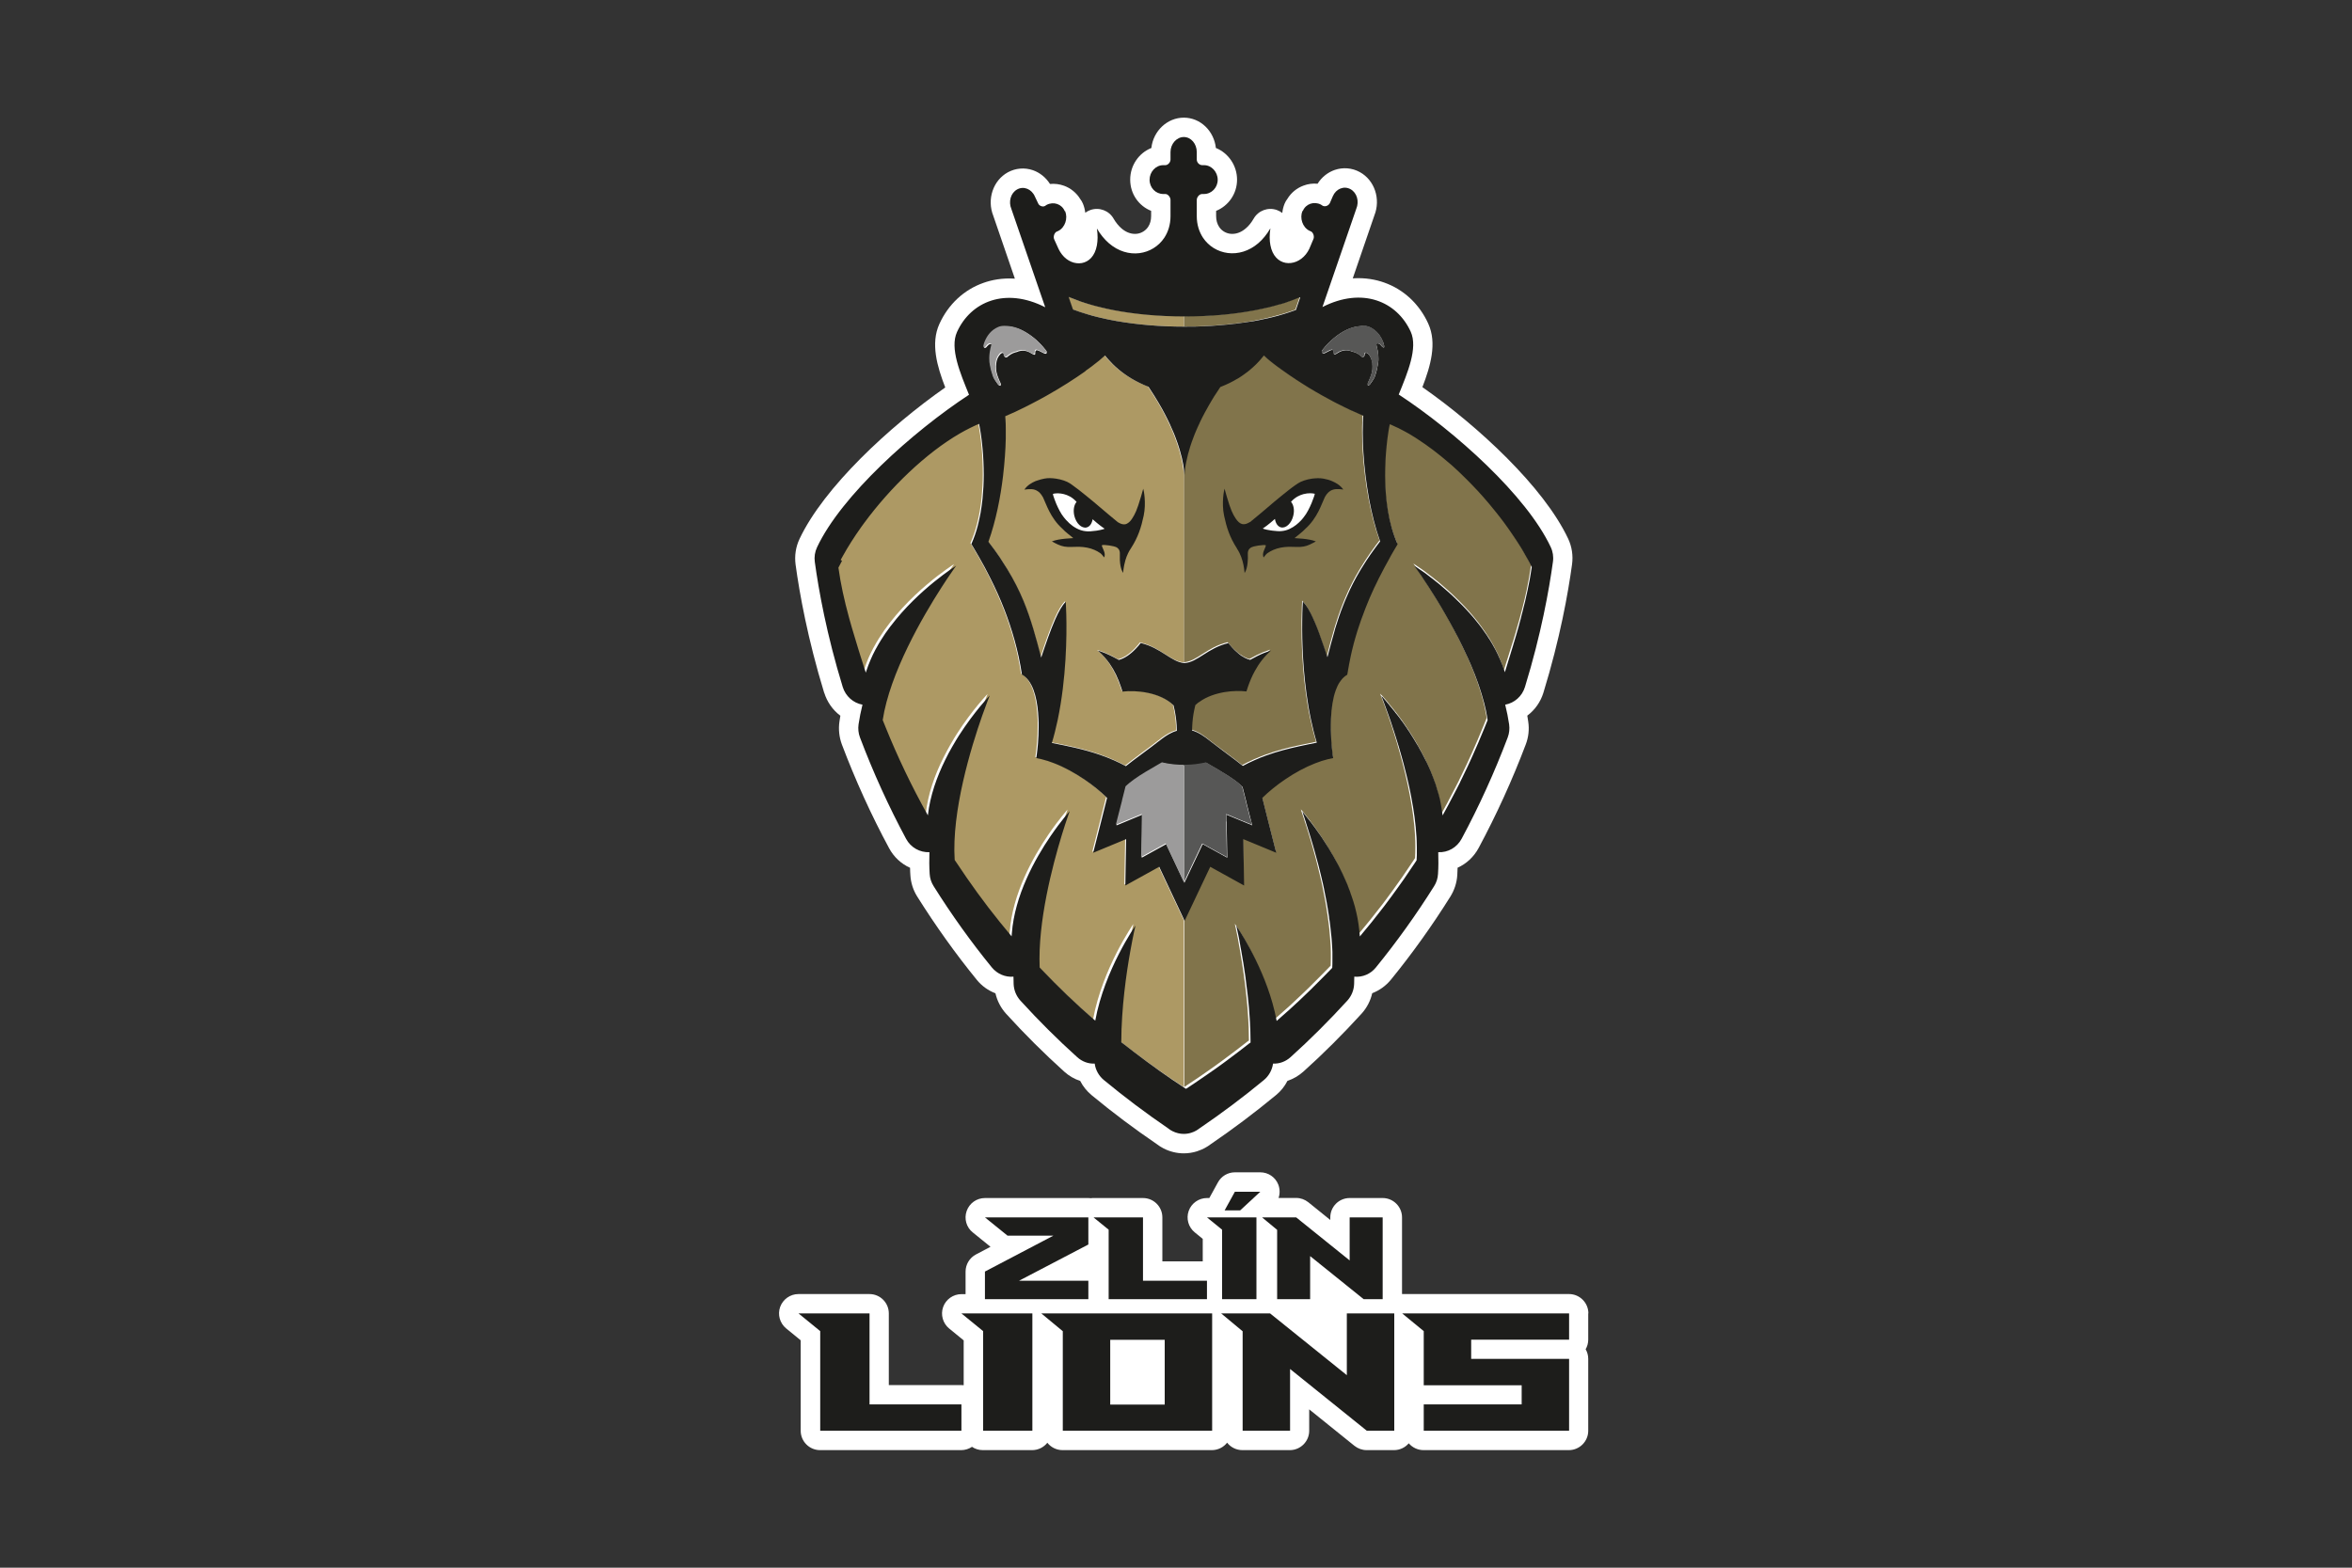 <?xml version="1.0" encoding="UTF-8"?>
<svg id="Vrstva_1" data-name="Vrstva 1" xmlns="http://www.w3.org/2000/svg" viewBox="0 0 300 200">
  <rect x="0" y="0" width="300" height="200" fill="#333333" stroke="none"/>
  <defs>
    <style>
      .cls-1 {
        fill: #9c9b9b;
      }

      .cls-1, .cls-2, .cls-3, .cls-4, .cls-5, .cls-6 {
        stroke-width: 0px;
      }

      .cls-2 {
        fill: #81744b;
      }

      .cls-3 {
        fill: #fff;
      }

      .cls-4 {
        fill: #1d1d1b;
      }

      .cls-5 {
        fill: #ad9964;
      }

      .cls-6 {
        fill: #575756;
      }
    </style>
  </defs>
  <path class="cls-3" d="m202.6,167.56c0-1.36-1.11-2.47-2.47-2.47h-21.28s-.01,0-.02,0v-9.78c0-1.36-1.11-2.47-2.47-2.47h-4.21c-1.36,0-2.47,1.1-2.47,2.47v.33l-2.8-2.26c-.44-.35-.98-.55-1.55-.55h-2.25c.19-.54.18-1.14-.03-1.7-.37-.95-1.28-1.57-2.3-1.57h-3.24c-.9,0-1.73.49-2.16,1.28l-1.1,2h-.3c-1.04,0-1.98.66-2.33,1.64-.35.98-.04,2.08.77,2.74l1.02.83v2.87h-5.15v-5.61c0-1.36-1.1-2.47-2.47-2.47h-6.31c-.11,0-.22,0-.33.02-.11-.01-.22-.02-.33-.02h-13.19c-1.05,0-1.98.66-2.33,1.65-.35.99-.04,2.09.78,2.74l2.26,1.83-1.86.98c-.81.43-1.32,1.27-1.32,2.19v2.87h-.53c-1.04,0-1.98.66-2.33,1.64-.35.98-.04,2.08.76,2.74l1.86,1.52v5.72c-.1-.01-.2-.02-.3-.02h-9.25v-9.14c0-1.36-1.1-2.47-2.47-2.47h-9.06c-1.04,0-1.97.66-2.33,1.64-.35.98-.04,2.08.76,2.74l1.86,1.52v11.54c0,1.36,1.11,2.47,2.47,2.47h18c.51,0,.99-.16,1.38-.42.39.27.87.42,1.38.42h6.29c.79,0,1.49-.37,1.94-.94.45.57,1.15.94,1.94.94h19.04c.79,0,1.5-.37,1.95-.95.45.58,1.16.95,1.95.95h6.05c1.36,0,2.47-1.11,2.47-2.47v-2.73l5.77,4.65c.44.35.99.55,1.55.55h3.5c.75,0,1.43-.34,1.88-.87.45.53,1.13.87,1.88.87h18.54c1.36,0,2.47-1.11,2.47-2.47v-9.17c0-.45-.12-.87-.33-1.23.21-.36.33-.78.33-1.23v-3.34Z"/>
  <path class="cls-3" d="m105.13,88.37c.37,1.2,1.1,2.22,2.06,2.94-.05.26-.09.51-.12.76-.14.97-.03,1.98.31,2.9,1.72,4.55,3.74,9,6.02,13.23.61,1.14,1.56,2.01,2.68,2.51,0,.32.02.64.04.95.06.97.36,1.91.88,2.73,2.35,3.74,4.9,7.31,7.59,10.61.64.79,1.46,1.37,2.38,1.72.22.97.69,1.87,1.36,2.61,2.37,2.61,4.87,5.09,7.42,7.39.6.54,1.29.94,2.03,1.18.35.69.85,1.31,1.45,1.81,2.68,2.22,5.47,4.31,8.29,6.23.28.22.59.41.91.58.79.4,1.68.62,2.56.62.58,0,1.15-.09,1.69-.26.4-.13.79-.3,1.15-.51.2-.11.39-.24.56-.37,2.85-1.94,5.67-4.06,8.38-6.3.61-.5,1.1-1.12,1.45-1.81.74-.24,1.42-.64,2.03-1.18,2.55-2.29,5.04-4.78,7.42-7.39.67-.74,1.14-1.64,1.36-2.61.91-.35,1.74-.94,2.38-1.72,2.69-3.3,5.25-6.87,7.59-10.61.51-.82.82-1.76.88-2.73.02-.31.03-.63.04-.95,1.12-.5,2.06-1.37,2.68-2.51,2.27-4.23,4.3-8.68,6.02-13.23.35-.92.46-1.92.31-2.9-.04-.25-.08-.5-.12-.76.96-.72,1.69-1.73,2.06-2.94,2.12-6.91,3.15-12.71,3.65-16.37.15-1.12-.02-2.25-.5-3.27h0c-3.11-6.6-11.48-14.36-18.59-19.33,1.05-2.72,1.88-5.62.75-8.1-1.14-2.51-3.15-4.38-5.64-5.25-1.02-.36-2.37-.64-3.99-.53,1.26-3.65,2.56-7.44,2.75-8.01.84-2.1.04-4.52-1.86-5.55-.98-.54-2.14-.63-3.19-.27-.9.31-1.67.93-2.19,1.76-.61-.06-1.22.02-1.8.24-.86.32-1.58.91-2.05,1.69-.14.18-.26.38-.35.6-.16.39-.26.79-.3,1.2-.21-.16-.44-.29-.7-.38-1.12-.39-2.36.07-2.95,1.1-.29.5-.62.92-1,1.24-.62.54-1.33.78-2.01.69-.58-.08-1.09-.4-1.4-.88-.25-.38-.38-.85-.38-1.38v-.66c1.56-.63,2.67-2.17,2.67-3.98s-1.12-3.41-2.7-4.04c-.24-2.18-1.98-3.87-4.09-3.87s-3.9,1.69-4.14,3.87c-1.58.63-2.7,2.2-2.7,4.04s1.11,3.36,2.67,3.98v.66c0,.54-.13,1-.38,1.38-.32.48-.83.8-1.4.88-.68.09-1.39-.15-2.01-.69-.37-.32-.71-.74-1-1.24-.59-1.03-1.83-1.49-2.95-1.1-.24.08-.46.2-.66.35-.05-.39-.14-.78-.3-1.16-.09-.22-.21-.42-.35-.6-.47-.77-1.2-1.37-2.05-1.68-.58-.21-1.19-.29-1.8-.23-.52-.82-1.29-1.45-2.19-1.76-1.05-.36-2.21-.26-3.18.27-1.9,1.04-2.7,3.46-1.86,5.56.19.56,1.5,4.36,2.75,8.01-1.62-.11-2.97.17-3.99.53-2.49.87-4.5,2.74-5.64,5.25-1.13,2.49-.3,5.39.75,8.1-7.1,4.97-15.48,12.73-18.59,19.33-.48,1.02-.65,2.15-.5,3.27.5,3.66,1.54,9.47,3.65,16.37"/>
  <polyline class="cls-2" points="151 138.71 151 138.71 151 138.71 151 138.71 151 138.71"/>
  <path class="cls-2" d="m180.78,95.03s.02.04.04.07c-.01-.02-.02-.04-.03-.06,0,0,0,0,0,0"/>
  <path class="cls-2" d="m159.1,132.88s-.04.03-.06.04c.02-.01.04-.03.06-.04.02-.02.04-.03.07-.05,0,0,0,0,.01,0,0,0,0,0-.01,0-.02.02-.04.03-.07.05"/>
  <path class="cls-2" d="m152.85,54.1c-.05.11-.1.22-.15.32-.07.16-.14.31-.2.46-.06.13-.1.25-.16.38-.03.08-.07.16-.1.23-.03.07-.06.14-.08.21-.18.46-.32.88-.45,1.28h0c-.09.31-.17.59-.24.85,0,.02-.01.04-.02.07-.09.35-.17.67-.23.96,0,.04-.02.08-.02.11-.01.07-.03.13-.04.2-.01.06-.02.12-.03.18,0,.05-.02.09-.02.13-.02.1-.03.2-.04.28-.05.4-.06.65-.07.74,0,0,0,0,0,.01,0,.01,0,.02,0,.03,0,0,0,0,0,0v23.94s.02,0,.03,0h0c1.62-.09,2.91-1.92,5.56-2.55.14.18.28.35.43.51.1.11.2.22.3.32.05.05.1.1.16.15.15.14.29.27.44.39,0,0,0,0,0,0h0s0,0,0,0c.11.09.23.17.34.25h.02c.12.09.24.16.36.23h0c.24.13.49.23.73.29.68-.38,1.19-.64,1.75-.87.28-.11.58-.22.92-.33,0,0,0,0,0,0,0,0,0,0,0,0-.87.78-1.54,1.64-2.08,2.64-.09.16-.17.32-.25.48-.31.64-.58,1.34-.81,2.11-.74-.09-1.74-.09-2.78.08-1.12.18-2.28.57-3.22,1.25,0,0-.02.01-.03.02,0,0,0,0-.01,0-.04.03-.09.06-.13.09-.01.01-.03.02-.04.03-.1.09-.21.17-.31.27-.05.19-.09.38-.13.57-.16.74-.24,1.46-.27,2.14,0,.18-.02.36-.02.53.83.23,1.54.73,2.23,1.28,0,0,0,0,.01.01.02.01.04.03.05.04.02.01.04.03.05.04.91.72,2.08,1.55,3.23,2.44.31.23.61.47.91.71.5-.27,1-.51,1.49-.73.48-.21.96-.4,1.43-.58,1.51-.55,2.97-.92,4.29-1.2.8-.17,1.55-.32,2.22-.46h0c-.29-.96-.53-1.94-.74-2.92-.05-.23-.09-.46-.14-.69-.07-.36-.14-.72-.2-1.08,0-.01,0-.02,0-.03-.7-4.17-.8-8.21-.78-10.72.02-1.57.08-2.54.08-2.57.03.03.06.07.09.1.01.01.02.03.03.04.04.05.09.1.14.16.02.03.04.05.06.08.05.06.09.12.14.19.02.03.04.06.06.09.05.07.09.14.14.22.02.03.04.07.06.1.04.08.09.16.13.24.02.04.04.08.07.12.04.08.09.17.13.25.02.05.05.1.07.15.04.08.08.17.12.25.03.06.06.12.08.18.04.08.07.16.11.25.03.07.06.15.1.22.03.07.06.15.09.22.04.09.08.19.12.29.02.06.05.11.07.17.05.12.09.24.14.36.01.04.03.07.04.11.06.15.11.3.17.46,0,0,0,0,0,.01.34.93.67,1.91.98,2.84h0c.31-1.19.61-2.32.93-3.42,0,0,0,0,0,0,0-.01,0-.02.01-.03,0-.01,0-.02.01-.04h0c.05-.18.11-.36.16-.53.02-.06.04-.12.06-.18.02-.05.03-.11.05-.16.07-.22.14-.43.21-.65.02-.07.05-.14.07-.21.04-.11.08-.22.12-.33.03-.1.07-.19.1-.29,0,0,0,0,0,0,.03-.08.06-.16.09-.23,0,0,0,0,0,0,0-.03.02-.05.03-.08.06-.17.13-.35.2-.52.03-.08.07-.16.1-.25.04-.11.08-.21.13-.32.04-.09.08-.19.12-.28.04-.08.07-.16.11-.25.09-.2.18-.4.27-.61.04-.08.08-.16.11-.24.1-.21.2-.42.31-.63.04-.07.08-.15.11-.22.11-.22.23-.44.35-.66.03-.06.07-.12.1-.18.13-.24.27-.47.41-.71.01-.02.03-.04.04-.06,0-.02.02-.03.03-.05.02-.04.05-.08.07-.12.02-.03.03-.05.05-.08.05-.09.11-.18.17-.27.08-.13.17-.27.25-.4.08-.12.15-.24.23-.36.09-.13.18-.27.27-.4.08-.12.16-.24.24-.36.1-.14.2-.28.3-.42.29-.41.59-.82.92-1.24,0,0,0,0,0,0-.62-1.74-1.07-3.58-1.41-5.39-.19-1.01-.34-2.01-.45-2.97-.26-2.12-.36-4.05-.36-5.53,0-.43,0-.82.02-1.17h0s0-.03,0-.04c0-.02,0-.04,0-.07,0-.15.01-.29.02-.42,0-.01,0-.02,0-.03.01-.14.02-.28.03-.39h0c-.1-.04-.21-.09-.31-.14-.08-.04-.17-.08-.25-.11-.3-.13-.59-.26-.89-.4,0,0-.01,0-.02,0-.02,0-.04-.02-.06-.03-.08-.04-.16-.07-.24-.11,0,0,0,0,0,0-.05-.03-.11-.05-.16-.08-.12-.06-.25-.12-.37-.18-.07-.04-.15-.07-.22-.11-.28-.14-.56-.28-.84-.43-.01,0-.02-.01-.03-.02-.18-.09-.36-.19-.54-.28-.09-.05-.17-.09-.25-.14-.38-.2-.76-.41-1.12-.62-.28-.16-.55-.32-.82-.48-.08-.05-.17-.1-.25-.15-.19-.11-.37-.22-.56-.33-.09-.06-.18-.11-.27-.17-.19-.12-.38-.23-.56-.35-.13-.08-.26-.17-.4-.25-.15-.1-.3-.19-.45-.29-.04-.03-.09-.06-.13-.09-.01,0-.02-.01-.03-.02-.06-.04-.12-.08-.18-.12-.2-.13-.39-.26-.57-.38-.04-.03-.08-.05-.11-.08-.29-.2-.58-.4-.84-.59-.99-.72-1.77-1.34-2.21-1.78-.02.02-.04.05-.06.07-.03.04-.07.08-.1.13-.02.02-.04.04-.06.07-.05.06-.1.12-.15.18-.01.01-.02.02-.03.03,0,0-.01.01-.02.02-.07.08-.15.17-.23.25-.01.02-.03.03-.05.05-.07.08-.15.16-.23.24-.04.04-.09.09-.13.13-.05.05-.11.11-.17.16-.05.05-.1.1-.15.14-.1.09-.2.18-.31.27-.01,0-.02.02-.03.03,0,0,0,0-.01.01-.24.2-.51.41-.81.62t0,0c-.07.05-.14.09-.2.14-.02.02-.04.03-.07.05,0,0,0,0,0,0-.07.04-.13.09-.2.13h0s-.03.02-.04.03c-.1.06-.19.12-.29.18-.63.38-1.36.75-2.2,1.07-.05.07-.09.14-.14.21-.06.09-.12.18-.17.26-.13.21-.27.41-.39.61-.02.02-.03.05-.05.07-.13.21-.25.41-.37.61-.11.18-.22.37-.32.55-.21.36-.4.71-.59,1.06,0,0,0,0,0,.01-.18.34-.35.68-.51,1,0,0,0,0,0,0,0,0,0,0,0,0-.05.1-.09.19-.13.29-.02.04-.04.09-.06.13"/>
  <path class="cls-2" d="m177.21,53.96s0,0,0,.01c-.01.03-.04.14-.08.33,0,0,0,.01,0,.02,0,.05-.02.09-.03.15,0,0,0,0,0,0-.01.06-.02.12-.03.18,0,0,0,0,0,0-.02.13-.05.28-.07.45-.08.52-.17,1.21-.24,2-.09.99-.15,2.16-.15,3.41.01,2.8.37,6.05,1.59,8.77-.08.13-.16.26-.24.4-.09.14-.17.29-.26.44-.1.16-.19.33-.29.5-.02.04-.04.07-.06.11-.04.06-.07.13-.11.2-.01.03-.03.05-.04.08-.45.79-.94,1.68-1.42,2.66-.02.05-.05.1-.07.15-.17.34-.34.69-.51,1.05-.08.17-.16.36-.24.53-.11.24-.22.49-.33.74-.1.22-.19.45-.28.68-.09.22-.18.44-.27.67-.1.25-.2.52-.29.78-.08.21-.16.42-.24.64-.1.28-.19.57-.29.85-.07.21-.14.42-.21.64-.09.3-.18.61-.27.91-.06.22-.12.43-.18.65-.08.32-.16.64-.24.96-.05.23-.1.45-.15.68-.07.33-.14.66-.2,1-.08.43-.16.86-.23,1.3,0,0,0,0,0,.02,0,0,0,0,0,0-.1.05-.19.12-.27.18,0,0,0,0-.01.01-.12.09-.23.2-.34.31-.02.02-.04.04-.05.06-.1.11-.19.24-.28.37,0,.01-.02.03-.02.04,0,.01-.01.02-.02.03-.09.14-.17.28-.24.43-.01.02-.02.05-.03.07-.07.15-.14.31-.2.48,0,.01,0,.02-.01.03-.19.52-.33,1.1-.42,1.7,0,.02,0,.03,0,.05-.04.29-.08.58-.11.88,0,.02,0,.04,0,.06-.03.31-.05.62-.06.93-.08,1.83.09,3.61.22,4.59.02.16.04.31.06.42-.22.04-.44.09-.66.14-.53.13-1.07.3-1.62.52-1.29.5-2.62,1.23-3.86,2.07-1.05.71-2.04,1.51-2.89,2.34l.08.33.6,2.39,1.09,4.29-4.2-1.74.1,5.92-4.32-2.39-3.25,6.86v21.38s0,0,0,0h0s0,0,0,0c0,0,0,0,0,0h0s0-.01,0-.01c.02-.01.03-.02.05-.03.63-.41,1.24-.82,1.85-1.24.02-.01.04-.03.06-.04.28-.19.55-.38.83-.58.3-.21.6-.42.9-.63.38-.27.76-.55,1.13-.82.17-.13.34-.25.51-.38.44-.33.89-.66,1.32-.99.46-.35.93-.71,1.38-1.07.02-.01.04-.03.06-.04.02-.02.04-.03.07-.05,0,0,0,0,.01,0,.02-.02.04-.03.06-.05,0-.54-.01-1.08-.03-1.62h0s0-.02,0-.03c0-.19-.02-.38-.03-.57,0-.16-.01-.32-.02-.47,0-.09-.01-.18-.02-.27,0-.01,0-.03,0-.04-.02-.28-.04-.56-.06-.84,0-.05,0-.1-.01-.16-.02-.2-.03-.4-.05-.61-.01-.14-.02-.28-.04-.42,0-.06-.01-.12-.02-.19-.03-.29-.06-.58-.09-.87,0-.06-.01-.11-.02-.17-.07-.66-.15-1.3-.24-1.92,0-.01,0-.03,0-.04,0-.05-.01-.1-.02-.14-.09-.63-.18-1.23-.27-1.8,0-.03-.01-.06-.02-.1-.04-.24-.08-.47-.12-.7,0-.02,0-.04,0-.06-.04-.25-.08-.49-.12-.71-.04-.2-.07-.39-.11-.58,0,0,0,0,0,0,0,0,0-.02,0-.03-.03-.17-.06-.33-.09-.49,0-.02,0-.03,0-.05,0,0,0,0,0,0-.03-.16-.06-.31-.09-.45,0-.02,0-.04-.01-.06,0-.05-.02-.09-.03-.14,0-.05-.02-.1-.03-.15-.03-.15-.06-.29-.09-.42,0-.02,0-.04-.01-.06-.02-.08-.03-.16-.05-.23,0,0,0,0,0,0-.05-.25-.09-.41-.1-.47,0-.02,0-.03,0-.03h0s0,0,0,0h0s0,0,0,0h0s3.05,4.38,4.6,9.85c.21.74.39,1.5.53,2.27l.03-.03c.5-.43.98-.87,1.47-1.3.13-.12.26-.24.39-.35.25-.23.49-.45.73-.68.02-.02.04-.04.06-.06.29-.27.58-.54.86-.81.27-.25.53-.51.79-.76.57-.56,1.13-1.12,1.68-1.68.3-.31.6-.61.9-.92.02-.02.04-.04.06-.06.04-.04.08-.09.12-.13.01-.3.01-.62.02-.93,0-.09,0-.18,0-.27,0-.13,0-.25,0-.38,0-.18,0-.35-.01-.53,0-.11,0-.22-.01-.32,0-.15-.02-.3-.03-.45-.02-.27-.03-.54-.06-.82-.01-.15-.03-.3-.04-.45-.01-.13-.02-.25-.03-.38-.02-.16-.04-.31-.05-.47-.02-.13-.03-.27-.05-.4-.04-.32-.08-.65-.13-.97-.01-.09-.02-.18-.04-.27-.04-.24-.07-.47-.11-.71l-.04-.25c-.04-.24-.08-.47-.12-.7,0-.05-.02-.1-.03-.16-.09-.51-.19-1.02-.3-1.52,0,0,0-.01,0-.02-.05-.23-.1-.47-.15-.7l-.05-.21c-.05-.23-.1-.46-.16-.68,0,0,0,0,0,0-.12-.52-.25-1.03-.37-1.52,0-.01,0-.03-.01-.04-.06-.23-.12-.46-.18-.69-.02-.07-.04-.15-.06-.22-.05-.2-.11-.39-.16-.58-.03-.1-.06-.2-.08-.3-.05-.16-.09-.32-.14-.48-.04-.13-.07-.26-.11-.39-.04-.12-.07-.25-.11-.37-.07-.24-.14-.48-.21-.7,0-.02-.01-.05-.02-.07-.04-.12-.07-.23-.11-.35-.01-.04-.02-.08-.04-.12-.03-.11-.07-.21-.1-.32,0-.02-.01-.04-.02-.07-.08-.26-.16-.51-.24-.72,0,0,0-.02,0-.03-.15-.45-.27-.8-.35-1.04-.02-.06-.04-.1-.05-.15,0,0,0,0,0-.02-.01-.03-.02-.06-.03-.08,0-.01-.01-.03-.01-.04,0,0,0-.01,0-.01-.01-.03-.02-.05-.02-.05h0s0,0,0,0c0,0,.02.02.04.05.02.02.05.05.08.09,0,0,0,0,0,0,0,0,.01.01.02.02.01.01.02.03.04.05.02.03.05.05.07.08,0,0,0,0,.01.01,0,0,0,.01.01.02.02.03.05.06.07.09.02.02.04.04.06.07.06.07.12.14.18.23,0,0,0,0,0,0,.12.15.25.31.4.5.01.01.02.03.04.05.06.08.12.16.19.24,0,0,0,0,0,.01.14.18.29.38.44.59.01.02.03.04.04.06.2.28.42.58.64.91.02.03.04.06.06.09,0,0,.01.02.02.03.04.05.07.1.11.16.05.07.1.15.14.22.1.15.19.3.29.45.03.05.06.09.09.14,0,0,.01.02.02.03.09.14.17.27.26.42,0,.01.02.03.03.04.02.03.04.07.06.11.14.23.28.46.42.71,0,.02.02.03.03.04,0,0,0,.01.01.02.17.3.35.61.52.93.08.15.16.29.24.44.01.02.02.04.03.06,0,.01.01.03.02.04.16.31.31.62.46.94.01.03.03.06.04.09.13.28.26.56.38.85.02.04.04.08.05.12.03.06.05.12.08.18.04.09.07.18.11.27,0,.02.02.04.02.06,0,.02.02.04.02.06.03.09.07.17.1.26.05.12.09.24.14.36.01.04.03.08.04.12,0,0,0,0,0,.01.02.06.04.12.06.18.04.11.08.23.12.34.04.12.08.24.12.36.03.1.07.2.1.3.07.22.13.43.19.65.02.07.04.14.05.21.04.16.08.32.12.48.02.09.04.18.06.27.03.14.06.29.09.43.02.09.04.19.05.28.03.14.05.29.07.43.01.09.03.19.04.28.02.16.04.31.06.47,0,.08.02.16.03.25.01.11.02.23.03.34h0c0,.13.02.25.03.37,0,0,0,0,0-.01.5-.59.99-1.18,1.47-1.78,0,0,0,0,0,0,.52-.65,1.03-1.3,1.53-1.95.01-.02.03-.03.04-.05.32-.41.62-.83.92-1.24.15-.2.3-.41.45-.61.16-.22.31-.44.47-.66.24-.34.48-.67.72-1.01.47-.68.93-1.36,1.38-2.04.03-.04.05-.08.08-.12.06-.09.12-.17.17-.26.01-.22.02-.44.03-.66v-.02c0-.22.01-.44.01-.66,0-.03,0-.07,0-.1,0-.43-.01-.88-.04-1.32,0-.03,0-.05,0-.08-.02-.44-.06-.88-.1-1.32-.34-3.52-1.23-7.21-2.12-10.23,0,0,0-.02,0-.03-.15-.5-.3-.99-.44-1.45,0-.02-.01-.03-.02-.05-.07-.21-.13-.42-.2-.63,0-.02,0-.03-.01-.05-.07-.22-.14-.42-.21-.63,0-.01,0-.02-.01-.03-.06-.18-.12-.36-.18-.53-.01-.03-.02-.07-.03-.1-.06-.18-.12-.36-.18-.52-.33-.94-.6-1.66-.77-2.1-.12-.3-.19-.47-.19-.47h0s.03.03.08.08c.01.02.03.03.05.05.01.01.02.03.04.04.02.03.05.05.08.08,0,0,0,0,0,0,.01.01.02.02.03.03.03.03.06.06.09.1,0,0,0,0,0,0,.01.02.03.03.04.05,0,0,0,.01.01.02.03.03.06.07.09.1.01.01.02.03.04.04.02.03.04.05.07.08.03.03.05.06.08.09.02.03.05.06.07.09.03.03.06.07.09.1.01.02.03.03.04.05.05.05.09.11.14.17.02.03.04.05.06.08,0,0,.01.02.02.03.08.1.16.19.25.3,0,0,0,0,0,0,0,0,.01.02.02.02,0,.01.02.02.02.03.07.09.14.18.22.27,0,.01.02.02.03.03.04.05.07.1.11.14.05.06.09.12.14.18.02.02.04.05.06.07.05.06.1.13.15.2.03.04.06.08.09.11.04.05.08.11.12.16,0,0,0,0,0,0,.05.06.1.13.14.19.02.02.03.04.04.06.04.06.08.11.13.17.01.02.03.04.04.05.05.07.1.14.15.21,0,0,0,0,0,0,.04.06.08.11.12.17.03.04.06.08.08.12.05.08.11.15.16.23.03.04.06.08.08.12.04.06.09.13.13.2.05.07.1.15.15.22.02.02.03.04.05.07.02.03.04.07.06.1.21.32.43.66.64,1.01,0,.01.02.03.02.04.14.23.28.47.42.71,0,0,0,0,0,0,.01.02.02.04.03.06,1.31,2.28,2.49,4.98,2.96,7.81,0,0,0,.02,0,.02h0c.05.31.09.61.13.91.27-.48.53-.95.78-1.43.02-.04.04-.08.06-.12.04-.08.09-.16.13-.25.23-.44.47-.88.69-1.32.03-.06.06-.13.1-.19.16-.31.31-.62.47-.92,0,0,0-.01,0-.02.08-.16.15-.31.23-.47.01-.02.02-.04.03-.06.25-.5.48-1,.72-1.5.11-.24.22-.48.33-.72.12-.26.24-.51.35-.77,0-.02.02-.04.02-.05.23-.52.46-1.03.68-1.55.02-.05.04-.1.06-.15.03-.06.05-.13.08-.19.2-.47.4-.95.59-1.41.14-.35.28-.7.42-1.04,0-.02,0-.04-.01-.06-.04-.29-.1-.58-.16-.87-.02-.12-.05-.24-.07-.36-.06-.28-.13-.56-.2-.85-.02-.06-.03-.12-.05-.18-.09-.34-.19-.68-.29-1.02-.04-.12-.07-.23-.11-.35-.08-.24-.16-.49-.24-.73-.04-.12-.08-.24-.12-.35-.12-.32-.24-.65-.36-.97-.02-.05-.04-.11-.06-.16-.13-.32-.26-.63-.39-.95-.05-.12-.1-.24-.15-.36-.1-.24-.21-.48-.32-.72-.05-.12-.1-.23-.16-.34-.15-.33-.31-.66-.46-.98-.03-.07-.07-.14-.1-.21-.13-.26-.26-.53-.39-.79-.06-.12-.13-.24-.19-.37-.11-.22-.22-.43-.34-.64-.06-.11-.12-.23-.18-.34-.16-.3-.32-.59-.48-.88-.06-.1-.11-.2-.17-.3-.11-.2-.23-.4-.34-.6-.07-.12-.14-.25-.21-.37-.11-.19-.22-.39-.34-.57-.05-.08-.1-.17-.15-.25-.14-.24-.28-.47-.42-.7-.05-.09-.11-.17-.16-.26-.13-.22-.27-.43-.4-.64-.02-.03-.04-.06-.06-.09-.14-.23-.28-.44-.41-.65-.03-.05-.06-.1-.09-.14-.09-.14-.18-.28-.26-.41-.02-.03-.04-.06-.06-.09-.11-.16-.21-.32-.31-.47-.06-.09-.11-.17-.17-.25-.06-.09-.12-.17-.17-.26-.03-.04-.06-.09-.09-.13-.11-.16-.21-.31-.3-.44-.01-.02-.02-.03-.03-.05-.04-.05-.07-.1-.1-.14-.01-.02-.02-.03-.03-.05-.16-.23-.26-.36-.26-.36h0,0s.22.14.58.39c.01,0,.03.02.04.03.05.03.1.07.15.1.03.02.06.04.09.06.05.04.1.07.16.11.04.03.08.06.12.08.06.04.11.08.17.12.05.03.09.07.14.1.1.07.2.15.3.23.06.04.12.09.18.14.06.05.12.09.18.14.06.05.12.1.19.14.06.05.13.1.19.15.07.05.14.11.21.17.06.05.13.1.19.15.1.08.2.16.3.24.09.07.17.15.26.22.08.07.17.14.25.22.07.06.14.12.21.18.08.07.16.14.24.21.07.06.14.13.22.19.08.07.17.15.25.23.07.06.14.13.21.19.14.13.28.26.42.4.01.01.03.03.04.04,0,0,.02.02.03.03.05.05.1.1.14.14.09.08.17.17.26.25.07.07.13.13.2.2.08.08.16.16.24.24.07.07.14.15.21.22.08.08.15.16.23.24.07.08.14.16.21.23.07.08.14.16.22.24.07.08.15.16.22.25.07.08.14.16.21.24.07.09.15.17.22.26.07.08.13.16.2.25.07.09.15.18.22.27.06.08.13.16.19.24.07.1.15.19.22.29.06.08.11.15.17.23.18.25.36.5.53.75.02.03.04.06.06.09.07.11.14.22.21.33.05.08.1.16.16.24.07.11.13.22.2.33.04.07.08.13.12.2,0,.02.02.03.03.05.21.36.41.73.59,1.11.03.05.05.1.08.15,0,.01.01.02.02.03.08.17.16.34.23.51.02.05.04.09.06.14,0,0,0,.02,0,.02.08.18.15.37.23.56.01.04.03.07.05.11,0,0,0,.02.01.03,0,0,0,.01,0,.02.09.24.17.47.25.71.02.05.04.1.05.16.06-.2.12-.39.18-.58,0-.02.02-.05.02-.07.03-.1.06-.19.09-.29.05-.14.09-.29.14-.43.01-.04.03-.08.04-.12.09-.3.18-.58.27-.87.05-.15.09-.3.14-.45.04-.14.09-.28.13-.42.03-.09.06-.19.09-.28.01-.04.03-.08.04-.12,0-.02.01-.04.02-.06.04-.13.08-.26.12-.39.07-.24.14-.47.21-.7.02-.08.05-.17.07-.25.07-.25.14-.49.21-.73.05-.18.1-.35.15-.52.03-.1.05-.2.08-.29.04-.14.08-.27.11-.41,0,0,0,0,0-.01.08-.28.15-.55.22-.82,0-.01,0-.03.01-.04.06-.22.11-.43.16-.65.02-.08.04-.15.06-.23.04-.15.07-.31.11-.46.08-.36.17-.71.24-1.06,0,0,0,0,0-.01.06-.3.12-.59.17-.89.04-.22.09-.44.13-.66,0,0,0-.02,0-.03.08-.47.16-.94.23-1.42,0-.04.01-.09.02-.13-.09-.17-.18-.35-.27-.53-.06-.12-.13-.23-.19-.35-.08-.15-.17-.3-.25-.45-.32-.58-.67-1.16-1.04-1.75-.04-.07-.09-.14-.13-.2-.38-.59-.78-1.19-1.2-1.78-.13-.18-.25-.36-.38-.53,0-.01-.01-.02-.02-.03-.01-.01-.02-.03-.03-.04-.18-.25-.37-.49-.56-.74-.07-.1-.15-.19-.23-.29-.13-.16-.26-.33-.39-.49-.09-.11-.19-.23-.28-.34-.12-.14-.23-.29-.35-.43-.03-.04-.07-.08-.1-.12-.07-.08-.14-.16-.21-.25-.11-.13-.22-.26-.33-.38-.11-.13-.23-.26-.34-.39-.1-.11-.2-.22-.3-.33-.08-.09-.16-.17-.23-.26-.05-.06-.1-.11-.16-.17-.03-.03-.06-.06-.09-.09-.38-.41-.76-.8-1.15-1.19-.02-.02-.04-.04-.06-.06-.18-.18-.36-.36-.55-.54-.05-.05-.09-.09-.14-.14-.06-.06-.13-.12-.19-.18-.12-.11-.24-.23-.36-.34-.04-.04-.09-.08-.13-.12-.12-.11-.25-.23-.37-.34-.07-.06-.14-.13-.21-.19-.02-.02-.05-.04-.07-.06-.08-.07-.16-.14-.25-.21-1.32-1.14-2.67-2.17-4.02-3.04-.03-.02-.05-.04-.08-.05-.02-.01-.04-.03-.06-.04-.02-.02-.05-.03-.07-.04-.29-.19-.59-.37-.88-.54-.01,0-.03-.02-.04-.02-.16-.09-.31-.17-.47-.26-.29-.16-.58-.31-.86-.45-.08-.04-.16-.08-.24-.12-.26-.13-.52-.25-.78-.36,0,0-.01,0-.02-.01"/>
  <path class="cls-2" d="m151,41.66h0c.38,0,.76,0,1.14-.01.1,0,.19,0,.28,0,.28,0,.55-.01.83-.03.21,0,.42-.02.63-.03.15,0,.31-.01.46-.02.27-.02.54-.04.81-.06.08,0,.17-.01.26-.02.31-.02.61-.05.91-.08.05,0,.09,0,.14-.01.32-.03.63-.07.95-.11.03,0,.05,0,.08,0,.32-.04.63-.08.94-.13.02,0,.05,0,.07,0,.3-.04.6-.09.9-.14.04,0,.08-.01.12-.02.06-.01.12-.02.19-.03.37-.07.74-.14,1.1-.22.87-.18,1.71-.39,2.5-.62.15-.04.3-.09.44-.13.18-.05.36-.11.53-.17.27-.09.53-.18.78-.27.05-.02.11-.04.16-.06l.23-.66.32-.94v-.02s-.01-.01-.01-.01c0,0-.02,0-.03.01-.27.12-.55.23-.83.33-.07.03-.14.05-.21.08-.11.04-.23.09-.34.13-.02,0-.03.01-.05.02-.09.03-.2.06-.29.09-.06.02-.13.05-.19.07-.17.06-.35.11-.53.16-.03,0-.06.02-.1.03-.01,0-.03,0-.04.01-.01,0-.02,0-.03,0-.02,0-.03,0-.05.01-.46.13-.92.26-1.41.38-.01,0-.02,0-.03,0-.5.12-1,.23-1.53.33-.12.02-.25.04-.37.07-2.64.48-5.6.74-8.72.74v1.34Z"/>
  <path class="cls-5" d="m128.19,53.97h0c0,.2.01.4.01.62,0,.18,0,.36,0,.55,0,.24,0,.49,0,.75-.03,1.35-.14,3-.35,4.77-.32,2.68-.9,5.66-1.86,8.37.54.69,1.02,1.37,1.47,2.02,0,0,0,.01.01.02.33.48.62.95.9,1.41.86,1.41,1.54,2.75,2.09,4.08.98,2.35,1.59,4.65,2.26,7.24h0c.55-1.66,1.17-3.48,1.8-4.9.44-.99.89-1.79,1.33-2.2h0s.04.63.07,1.65c.06,2.65.02,8.09-1.1,13.43-.21.98-.45,1.96-.74,2.92.47.1.97.19,1.51.3,1.88.39,4.12.91,6.39,1.91.02,0,.03.01.05.02.5.22,1,.46,1.49.73.3-.24.6-.48.91-.71.81-.62,1.63-1.22,2.36-1.76.31-.23.6-.46.87-.67.03-.03.07-.06.11-.08.53-.42,1.07-.81,1.67-1.08.19-.08.38-.15.58-.21,0-.24-.01-.49-.03-.74-.02-.32-.05-.66-.1-1-.07-.49-.16-1-.29-1.51-.88-.85-2.09-1.34-3.28-1.59-1.2-.25-2.38-.26-3.23-.16-.06-.2-.13-.39-.19-.58-.39-1.13-.85-2.11-1.45-2.98-.4-.57-.87-1.1-1.41-1.59-.03-.03-.06-.06-.09-.09.13.04.25.08.36.12.81.28,1.4.57,2.3,1.08.74-.18,1.51-.73,2.19-1.45.21-.22.41-.46.61-.71,0,0,0,0,0,0,2.65.63,3.94,2.46,5.56,2.54h0s.02,0,.03,0v-23.94h0s0-.1-.02-.23c-.03-.44-.14-1.47-.6-3-.14-.46-.31-.98-.52-1.53-.07-.18-.14-.36-.21-.54-.15-.38-.33-.77-.52-1.18-.01-.03-.03-.06-.04-.09-.05-.1-.09-.19-.14-.29-.06-.13-.13-.26-.19-.39-.19-.39-.4-.78-.63-1.2-.3-.55-.64-1.12-1.02-1.72-.22-.35-.45-.71-.7-1.08-1.67-.65-2.91-1.46-3.82-2.22-.56-.47-1-.92-1.33-1.3-.16-.18-.29-.34-.4-.48-.01.01-.03.03-.05.04-.37.36-.94.83-1.66,1.36-.16.12-.33.25-.51.37-.09.06-.18.13-.27.19-1.34.95-3.05,2.04-4.91,3.1-.64.36-1.29.71-1.95,1.05-.28.14-.56.29-.84.43-.84.42-1.69.81-2.53,1.17.03.26.05.58.06.96"/>
  <path class="cls-5" d="m106.68,72.21c.3,2.09.74,4.1,1.36,6.4.11.41.23.84.36,1.27.31,1.09.67,2.25,1.07,3.53.08.26.16.52.24.78.14.46.29.93.45,1.41.02-.05.03-.1.05-.15,0,0,0,0,0,0,.05-.15.1-.3.16-.46.03-.09.06-.19.1-.28,0,0,0-.02.01-.03.09-.23.18-.47.28-.69.04-.08.08-.16.11-.25.06-.15.13-.29.2-.43.2-.41.41-.81.64-1.2.02-.04.04-.08.06-.11.11-.19.22-.37.34-.56,3.56-5.7,9.58-9.47,9.58-9.47h0s0,0,0,0c0,0-.38.53-.99,1.43-.06.08-.11.16-.17.25-.21.31-.44.66-.68,1.04-2.46,3.83-6.63,11-7.53,16.97.14.35.28.69.42,1.04,1.45,3.58,3.21,7.31,5.34,11.12.28-2.51,1.15-4.95,2.23-7.11.29-.58.59-1.13.89-1.67.14-.25.29-.49.43-.73,0-.01.02-.03.02-.04.13-.22.26-.43.39-.63,1.97-3.09,3.93-5.11,3.93-5.11h0s-.4.98-.96,2.57c-1.43,4.07-3.91,12.19-3.51,18.41.08.13.17.25.26.38,1.66,2.51,3.48,5.04,5.5,7.54.49.61.99,1.21,1.5,1.82,0-.12.02-.25.03-.37.36-4.84,2.94-9.49,4.95-12.43,1.34-1.96,2.43-3.17,2.43-3.17h0s-.43,1.18-1.01,3.06c-1.22,3.97-3.07,11.08-2.82,16.88.06.06.12.12.18.19,2.13,2.24,4.42,4.45,6.91,6.6,1.2-6.49,5.13-12.13,5.13-12.13h0s0,0,0,0c0,0-.29,1.22-.64,3.16-.52,2.88-1.16,7.33-1.17,11.72.03.02.05.04.08.06.02.02.04.03.07.05.47.37.95.74,1.44,1.11,2.11,1.61,4.32,3.19,6.66,4.71h0s0,.01,0,.01c0,0,0,0,0,0h0s0,0,0,0v-21.38h0s-.02.03-.02.03l-3.24-6.89-4.32,2.39.1-5.92-4.2,1.74,1.09-4.29.6-2.39.08-.33c-.85-.83-1.84-1.63-2.89-2.34-1.24-.84-2.57-1.57-3.86-2.07-.55-.22-1.09-.39-1.62-.52-.22-.05-.45-.1-.66-.14.02-.12.04-.26.06-.42.11-.78.23-2.07.24-3.48,0-.2,0-.41,0-.61,0-.17,0-.34-.02-.51-.01-.27-.03-.53-.05-.8-.18-2.09-.73-4.08-2.06-4.84-.46-3.08-1.29-5.87-2.25-8.32-.56-1.43-1.16-2.75-1.76-3.94-.49-.99-.98-1.89-1.44-2.69-.03-.05-.05-.1-.08-.14-.02-.03-.04-.07-.06-.1-.2-.35-.39-.67-.57-.98-.1-.16-.19-.33-.29-.48.33-.74.6-1.52.81-2.31.11-.42.21-.85.29-1.28.03-.15.06-.3.09-.46.1-.59.18-1.19.24-1.77.1-1.02.15-2.03.15-2.98,0-1.24-.06-2.4-.15-3.38-.07-.79-.16-1.48-.24-2-.05-.35-.1-.63-.14-.82-.04-.21-.07-.33-.08-.33,0,0-.01,0-.02.01-.13.05-.26.11-.39.17-.46.21-.93.44-1.39.69-.2.11-.41.23-.61.34-4.37,2.53-8.87,6.88-12.21,11.41-.14.18-.26.37-.4.56-.9,1.25-1.69,2.51-2.37,3.74-.08.15-.17.3-.25.45-.16.29-.32.59-.46.88"/>
  <path class="cls-5" d="m136.56,38.81l.23.66c.58.22,1.19.42,1.83.61.82.24,1.69.46,2.59.65.38.08.76.15,1.15.22,2.64.47,5.56.71,8.64.71h0v-1.34c-3.27,0-6.36-.28-9.09-.81-.55-.11-1.07-.22-1.59-.35-.51-.13-1.01-.26-1.5-.4-.38-.11-.76-.23-1.11-.36-.02,0-.03-.01-.05-.02-.49-.17-.96-.36-1.41-.55h0s0,.03,0,.03l.32.94Z"/>
  <polygon class="cls-4" points="138.82 155.31 125.63 155.31 128.51 157.64 134.36 157.64 125.63 162.22 125.63 165.74 138.82 165.74 138.82 163.39 129.98 163.39 138.82 158.77 138.82 155.31"/>
  <polygon class="cls-4" points="157.51 152.04 156.2 154.42 158.18 154.42 160.75 152.04 157.51 152.04"/>
  <polygon class="cls-4" points="155.88 165.74 160.26 165.74 160.26 155.31 153.95 155.31 155.88 156.88 155.88 165.74"/>
  <polygon class="cls-4" points="141.41 165.74 153.95 165.74 153.95 163.39 145.79 163.39 145.79 155.31 139.48 155.31 141.41 156.88 141.41 165.74"/>
  <polygon class="cls-4" points="162.9 165.74 167.11 165.74 167.11 160.25 173.93 165.74 176.36 165.74 176.36 155.31 172.15 155.31 172.15 160.8 165.33 155.31 160.98 155.31 162.9 156.9 162.9 165.74"/>
  <polygon class="cls-4" points="200.14 170.91 200.14 167.56 178.85 167.56 181.6 169.82 181.6 176.73 194.09 176.73 194.09 179.17 181.6 179.17 181.6 182.53 200.14 182.53 200.14 173.36 187.65 173.36 187.65 170.91 200.14 170.91"/>
  <polygon class="cls-4" points="110.91 167.56 101.85 167.56 104.62 169.82 104.62 182.53 122.63 182.53 122.63 179.17 110.91 179.17 110.91 167.56"/>
  <polygon class="cls-4" points="171.79 167.56 171.79 175.44 162 167.56 155.76 167.56 158.5 169.84 158.5 182.53 164.55 182.53 164.55 174.65 174.34 182.53 177.84 182.53 177.84 167.56 171.79 167.56"/>
  <polygon class="cls-4" points="122.63 167.56 125.4 169.82 125.4 182.53 131.68 182.53 131.68 167.56 122.63 167.56"/>
  <path class="cls-4" d="m135.56,169.84v12.69h19.05v-14.97h-21.79l2.75,2.28Zm6.05,1.09h6.95v8.26h-6.95v-8.26Z"/>
  <path class="cls-4" d="m130.66,62.46c.37-.05.68-.07.96-.05.27.02.51.1.72.24.04.03.08.05.12.08.05.04.09.08.14.12.15.15.29.34.42.57.01.02.03.05.04.08.37.74.89,2.57,2.47,3.97.27.33,1.05.91,1.29,1.11.04.04.07.06.07.07-.3.02-.64.04-.98.07-.03,0-.07,0-.1.01-.57.06-1.15.15-1.64.34.52.29,1.05.57,1.59.66.54.09,1.1.03,1.65.03.09,0,.18,0,.27,0,.66.02,1.31.13,1.93.4.25.11.49.24.72.4.2.13.34.37.51.56.11-.25.08-.51,0-.74-.04-.12-.09-.23-.13-.33-.03-.06-.06-.12-.07-.16-.05-.11-.12-.29-.09-.33.03-.03.17-.04.38-.03.32.02.79.08,1.13.17.11.03.21.06.29.09.22.1.47.32.49.74-.01.36-.01.67,0,.93.06,1.18.37,1.51.41,1.63.02,0,.03-.73.3-1.63.08-.28.19-.57.33-.86.1-.21.22-.43.36-.63.93-1.44,1.32-2.68,1.64-4.19.34-1.64,0-3.29-.06-3.43-.1.37-.2.69-.28.99-.53,1.8-.76,2.23-1.13,2.81-.18.28-.36.46-.54.58-.08.06-.17.1-.25.13-.04.01-.09.03-.13.03h0c-.27.04-.56-.06-.89-.26t0,0s-.02-.01-.03-.02c-1.86-1.52-2.69-2.29-4.06-3.39-.61-.49-1.16-.94-1.79-1.38,0,0,0,0,0,0-.08-.05-.15-.11-.23-.16-.42-.28-1.11-.52-1.83-.62-.49-.07-1-.09-1.44,0-.29.05-.58.13-.87.23-.09.03-.18.06-.27.09-.52.23-1.03.52-1.41,1.07"/>
  <path class="cls-4" d="m157.77,69.98c.95,1.4.95,3.13.98,3.13.06-.16.49-.61.41-2.56.02-.42.27-.65.49-.74.08-.03.18-.07.29-.1.35-.09.81-.15,1.14-.17h0c.2-.01.35,0,.37.03.03.04-.05.22-.09.33-.02.04-.04.1-.07.16-.04.09-.09.2-.13.33t0,0s0,0,0,0c-.07.22-.1.48.01.73.17-.19.31-.43.51-.56.23-.16.48-.29.72-.4.62-.27,1.27-.38,1.93-.4.09,0,.18,0,.27,0,.55,0,1.11.06,1.65-.03.54-.08,1.06-.37,1.59-.66-.49-.19-1.07-.28-1.64-.34-.03,0-.07,0-.1-.01-.02,0-.04,0-.05,0-.32-.03-.64-.05-.92-.07,0,0,.03-.03.07-.07,0,0,0,0,0,0,.23-.2,1.01-.78,1.29-1.11,1.57-1.4,2.09-3.22,2.46-3.97.01-.03.03-.06.04-.09.13-.23.26-.42.42-.57,0,0,0,0,0,0h0s.09-.08.14-.12c0,0,0,0,0,0,.24-.19.51-.29.84-.32.28-.02.59,0,.95.05,0,0,0,0,0,0,0,0,0,0,0,0-.39-.54-.89-.83-1.41-1.06-.36-.16-.75-.26-1.13-.33-.44-.08-.95-.06-1.44,0-.72.1-1.41.34-1.83.62-.08.05-.15.11-.23.16,0,0-.01,0-.02.01-.62.43-1.17.88-1.78,1.37-1.37,1.1-2.2,1.88-4.06,3.39,0,0-.01,0-.02,0,0,0,0,0-.01,0,0,0,0,0,0,0-.33.2-.61.3-.89.26h0s-.09-.02-.13-.03c-.26-.08-.52-.3-.79-.71-.37-.58-.6-1.01-1.13-2.8,0,0,0,0,0,0-.09-.29-.18-.62-.28-.99-.05.14-.4,1.79-.06,3.43.32,1.51.71,2.75,1.64,4.19"/>
  <path class="cls-4" d="m107.49,87.64c.37,1.19,1.35,2.05,2.52,2.26-.21.85-.38,1.69-.5,2.51-.08.56-.02,1.14.18,1.67,1.68,4.45,3.66,8.8,5.88,12.93.6,1.12,1.76,1.76,2.98,1.71-.03.94-.03,1.87.03,2.77.03.56.21,1.1.51,1.57,2.29,3.65,4.79,7.14,7.42,10.36.69.84,1.73,1.27,2.76,1.18,0,.32.01.63.02.94.03.79.34,1.53.86,2.11,2.32,2.55,4.76,4.98,7.25,7.22.62.56,1.41.86,2.23.82.11.82.53,1.57,1.17,2.1,2.64,2.18,5.39,4.25,8.18,6.15.17.14.36.27.57.37.46.23.95.35,1.44.35.32,0,.65-.05.96-.15.23-.07.45-.17.66-.29.12-.07.24-.15.35-.24,2.81-1.91,5.59-3.99,8.25-6.19.64-.53,1.05-1.28,1.17-2.1.81.04,1.61-.26,2.23-.82,2.49-2.24,4.92-4.67,7.25-7.22.52-.58.83-1.32.86-2.11.01-.31.02-.63.02-.94,1.04.1,2.08-.33,2.76-1.18,2.63-3.23,5.13-6.71,7.42-10.36.3-.47.47-1.01.5-1.57.06-.9.06-1.82.03-2.77,1.23.06,2.38-.59,2.98-1.71,2.22-4.13,4.2-8.49,5.88-12.93.2-.53.26-1.11.18-1.67-.12-.82-.29-1.66-.5-2.51,1.17-.21,2.16-1.07,2.52-2.26,2.07-6.74,3.08-12.41,3.57-15.98.09-.64-.01-1.3-.29-1.88-3.09-6.57-12.2-14.74-19.38-19.45,1.12-2.76,2.47-5.93,1.53-8.01-1.76-3.86-6.15-5.75-11.26-3.15,1.51-4.37,4.31-12.52,4.31-12.52.41-.96.09-2.07-.74-2.52-.83-.45-1.84-.05-2.25.91l-.37.86c-.18.35-.6.51-.92.35l-.23-.15c-.87-.45-1.93-.1-2.3.81h-.05c-.37.91,0,2.07.87,2.52l.23.1c.28.15.46.66.28,1.01l-.51,1.21c-.12.26-.28.49-.44.7-1.37,1.71-4.01,1.57-4.52-1.18-.11-.59-.13-1.29,0-2.14-.45.77-.96,1.39-1.51,1.87-2.44,2.12-5.63,1.52-7.09-.68-.49-.75-.79-1.67-.79-2.74v-2.07c0-.35.32-.76.69-.76h.23c.96,0,1.75-.81,1.75-1.81s-.78-1.87-1.75-1.87h-.23c-.37,0-.69-.35-.69-.71v-.96c0-1.06-.74-1.92-1.65-1.92s-1.7.86-1.7,1.92v.96c0,.35-.33.71-.65.71h-.27c-.97,0-1.75.86-1.75,1.87s.78,1.81,1.75,1.81h.27c.32,0,.65.4.65.76v2.07c0,1.07-.3,2-.79,2.75-1.46,2.2-4.64,2.81-7.08.69-.55-.48-1.07-1.1-1.52-1.87.13.85.11,1.55,0,2.15-.5,2.75-3.12,2.88-4.45,1.17-.16-.21-.31-.43-.43-.69l-.55-1.21c-.18-.35,0-.86.28-1.01l.23-.1c.87-.45,1.24-1.61.87-2.52h-.05c-.37-.91-1.42-1.26-2.3-.81l-.23.15c-.27.15-.74,0-.87-.35l-.41-.86c-.41-.96-1.43-1.36-2.25-.91-.83.45-1.15,1.56-.74,2.52,0,0,2.8,8.16,4.31,12.52-5.1-2.6-9.5-.71-11.25,3.15-.95,2.08.41,5.25,1.53,8.01-7.18,4.71-16.29,12.88-19.38,19.45-.28.59-.38,1.24-.29,1.88.49,3.57,1.5,9.24,3.57,15.98m61.08-42.87s0,0,0,0c0,0,0,0,0,0,.02-.07.08-.13.12-.18.12-.16.24-.31.37-.45.22-.25.45-.48.69-.7.22-.2.45-.4.69-.58.86-.64,1.79-1.14,2.87-1.26.12-.01.23-.02.35-.03.17,0,.33,0,.5.01.02,0,.04,0,.06,0,.06,0,.12.02.19.04.05.01.1.03.14.05.04.01.08.02.12.04.26.11.48.26.69.43.09.07.17.15.25.23,0,0,.01.01.02.02.22.22.4.47.55.75,0,.01.01.03.02.04.02.04.04.08.06.12.05.1.09.21.14.31.03.06.05.13.07.2.03.1.05.2.07.29,0,0,0,0,0,0,0,.02,0,.04,0,.07,0,0,0,.02,0,.03,0,0,0,.01,0,.02-.01.03-.02.06-.03.09-.07-.03-.15-.03-.2-.08-.12-.11-.2-.26-.33-.36-.02-.01-.04-.02-.06-.03-.06-.03-.13-.06-.2-.06-.03,0-.06,0-.08,0-.04.01-.06.03-.08.05,0,.01,0,.03-.01.04,0,0,0,0,0,.01,0,0,0,0,0,.01,0,.02,0,.04,0,.07,0,.03,0,.06.02.09,0,.02,0,.03.01.05.05.19.09.39.13.58.07.36.11.72.1,1.08,0,.15,0,.29-.03.44-.02.13-.04.26-.06.38-.03.16-.06.32-.1.48,0,.02,0,.04-.01.07,0,.02,0,.03-.01.05-.04.16-.08.32-.13.47-.03.11-.07.22-.11.33,0,.01,0,.03-.01.04-.01.04-.03.07-.05.11-.02.04-.04.08-.06.12-.02.04-.04.08-.07.12-.05.09-.11.17-.17.26-.02.02-.03.04-.04.06-.02.02-.03.04-.05.07-.07.1-.14.19-.21.29-.02.02-.05.04-.08.05-.05.02-.11.03-.16.04,0-.03,0-.05-.01-.08,0-.02,0-.03,0-.05,0-.04,0-.09,0-.13,0-.02.02-.04.02-.06,0-.03.02-.05.03-.07.03-.06.06-.11.08-.17.02-.05.04-.11.07-.16.04-.09.08-.18.12-.28.12-.29.21-.58.26-.9,0-.05.02-.11.02-.16h0c0-.12.01-.23.01-.34,0-.03,0-.06,0-.08,0-.08,0-.16-.01-.23,0-.04,0-.08,0-.12-.01-.11-.04-.22-.07-.33,0-.02-.01-.04-.02-.06-.03-.1-.06-.19-.1-.28,0-.01,0-.03-.02-.04,0-.01-.01-.02-.02-.03-.03-.06-.06-.11-.09-.17,0,0-.01-.02-.02-.03-.04-.07-.09-.14-.15-.2,0,0,0,0,0,0-.01-.01-.03-.03-.04-.04,0,0-.01,0-.02-.01,0,0,0,0-.01-.01,0,0,0,0,0,0-.02-.01-.04-.03-.05-.04,0,0-.01-.01-.02-.02,0,0-.01-.01-.02-.02-.06-.03-.12-.05-.17-.05-.07,0-.11.04-.13.08,0,.01-.02.03-.03.04,0,0,0,0,0,0,0,0,0,0,0,0-.02.06-.03.13-.03.2,0,0,0,0,0,0,0,.01,0,.03-.01.05,0,.02-.02.05-.03.07,0,0,0,0,0,0,0,0,0,0,0,0,0,0,0,0,0,0,0,0-.01.01-.02.02-.01.02-.03.03-.04.04,0,0-.02.01-.03.02-.05.02-.13.02-.19,0-.01,0-.02-.01-.03-.02,0,0-.01,0-.02-.01-.01-.01-.03-.02-.04-.04-.06-.05-.11-.09-.17-.14,0,0-.02-.01-.02-.02,0,0,0,0,0,0-.29-.22-.6-.38-.96-.44-.67-.3-1.29-.2-1.89.19-.06.04-.13.08-.2.12-.05.02-.09.04-.12.04,0,0-.01,0-.02,0-.03,0-.05,0-.07,0,0,0,0,0,0,0-.04-.03-.06-.1-.06-.2.01-.35-.13-.45-.44-.31-.26.12-.51.27-.77.39-.05.02-.13.02-.18,0-.02,0-.03-.01-.04-.03-.02-.03-.03-.07-.04-.11,0-.05,0-.09,0-.13m-32.33-6.93h0c.45.18.92.36,1.41.54.02,0,.03.01.05.02.36.13.73.24,1.12.36.48.14.98.28,1.5.4.51.13,1.04.24,1.59.35,2.74.53,5.82.81,9.09.81s6.08-.26,8.72-.74c.12-.02.25-.04.37-.07.52-.1,1.03-.21,1.53-.33.01,0,.02,0,.03,0,.48-.12.95-.24,1.41-.38.02,0,.03,0,.05-.01.01,0,.02,0,.03,0,.05-.01.09-.03.14-.04.18-.05.36-.11.53-.16.07-.02.13-.05.19-.07.23-.08.46-.16.68-.24.07-.03.14-.05.21-.08.29-.11.56-.22.83-.33,0,0,.02,0,.02,0h0v.03s.01,0,.01,0l-.55,1.6c-.05.02-.11.04-.16.05-.26.09-.52.19-.78.27-.17.06-.36.11-.53.17-.15.05-.29.09-.44.13-.07.02-.13.04-.2.06-.06.02-.11.03-.17.05-.19.05-.39.1-.58.15-.09.02-.18.05-.28.07-.18.04-.36.09-.55.13,0,0-.01,0-.02,0-.1.02-.19.04-.29.06-.2.04-.4.09-.6.13-.03,0-.07.01-.1.02-.05,0-.1.02-.15.03-.22.04-.43.08-.65.12,0,0-.01,0-.02,0-.06.01-.12.02-.19.03-.01,0-.03,0-.04,0-.02,0-.05,0-.07.01-.3.05-.6.1-.9.14-.02,0-.05,0-.07,0-.31.05-.62.09-.94.13-.03,0-.05,0-.08,0-.31.04-.63.07-.95.11-.04,0-.09,0-.14.01-.3.03-.6.06-.91.08-.08,0-.17.01-.26.02-.27.02-.54.04-.81.06-.15,0-.3.02-.46.02-.21.01-.42.02-.63.03-.27.01-.55.02-.83.03-.09,0-.19,0-.28,0-.38,0-.76.01-1.14.01-3.08,0-6-.25-8.64-.71-.39-.07-.77-.14-1.15-.22-.9-.19-1.77-.4-2.59-.65-.64-.19-1.25-.39-1.83-.61l-.23-.66-.32-.94v-.02Zm2.13,9.42c.09-.06.19-.13.27-.19.18-.13.35-.25.51-.37.72-.54,1.29-1.01,1.66-1.36.01-.01.03-.03.05-.04.11.14.24.31.4.48.33.38.77.83,1.33,1.3.91.76,2.15,1.57,3.82,2.22.25.37.48.73.7,1.08.37.59.71,1.17,1.02,1.72.23.41.43.81.63,1.2.06.13.13.26.19.39.05.1.09.19.14.29.01.03.03.06.04.09.19.41.36.81.52,1.18.08.19.15.37.21.54.21.55.38,1.06.52,1.53.46,1.53.56,2.56.6,3,.01.14.01.22.02.23h0s0-.02,0-.03c0,0,0,0,0-.01,0-.09.02-.34.07-.74.01-.09.03-.18.04-.28,0-.04.01-.09.02-.13,0-.06.02-.12.03-.18.01-.06.02-.13.04-.2,0-.04.02-.08.02-.11.06-.29.13-.61.22-.96,0-.02.01-.04.02-.07.07-.26.15-.54.24-.83,0,0,0,0,0-.01.13-.4.27-.83.45-1.28.03-.07.06-.14.08-.21.03-.08.06-.16.09-.23.05-.13.1-.25.16-.38.06-.15.13-.31.2-.46.05-.1.1-.21.15-.32.02-.04.04-.09.06-.13.05-.1.08-.19.13-.29h0s0,0,0,0c.16-.32.32-.66.51-1,0,0,0,0,0-.01.18-.34.38-.7.59-1.06.1-.18.21-.36.32-.55.12-.2.24-.4.37-.61.02-.02.03-.05.05-.07,0-.01.01-.02.02-.03.18-.28.36-.56.55-.84.05-.07.09-.14.14-.21.83-.32,1.55-.68,2.18-1.06,0,0,.02,0,.03-.01.1-.06.2-.12.29-.18.01,0,.03-.02.04-.03h0c.07-.04.14-.09.2-.13,0,0,0,0,0,0,.02-.02.04-.03.07-.05.07-.05.14-.09.2-.14t0,0c.07-.05.13-.09.19-.14.09-.06.18-.13.26-.19.12-.1.24-.19.36-.29,0,0,0,0,.01-.01.01,0,.02-.02.03-.03.11-.09.21-.18.31-.27.05-.05.1-.1.15-.14.06-.05.11-.11.17-.16.04-.04.09-.09.13-.13.08-.08.16-.16.23-.24.02-.02.03-.03.05-.05.08-.09.16-.17.23-.26.02-.02.03-.04.05-.06.05-.06.11-.12.15-.18.02-.02.04-.04.06-.07.04-.05.07-.09.1-.13.02-.02.04-.05.06-.07.44.44,1.22,1.07,2.22,1.78.26.19.55.39.84.59.04.03.08.05.11.08.19.13.38.25.57.38.06.04.12.08.18.12.01,0,.02.01.03.02.04.03.09.06.13.09.15.1.3.19.45.29.13.08.26.17.39.25.19.12.37.23.56.35.09.06.18.11.27.17.18.11.37.22.56.33.08.05.17.1.25.15.27.16.54.32.82.47.21.12.43.23.64.35.16.09.32.18.48.26.08.05.17.09.25.14.18.1.36.19.54.28,0,0,.01,0,.02.01.35.18.71.36,1.06.53,0,0,0,0,.01,0,.12.06.25.12.37.18.05.03.11.05.16.08,0,0,0,0,0,0,.08.04.16.08.24.11.02,0,.04.02.06.03,0,0,.01,0,.02,0,.3.14.59.27.89.4.08.04.17.08.25.11.1.04.21.09.31.14,0,0,0,0,0,0,0,0,0,0,0,0-.01.12-.02.25-.03.39,0,.01,0,.02,0,.03,0,.13-.02.27-.02.42,0,.02,0,.04,0,.07,0,.01,0,.03,0,.04h0c-.01.35-.02.74-.02,1.18,0,1.47.1,3.41.36,5.53.12.96.27,1.96.45,2.97.34,1.81.79,3.66,1.41,5.39,0,0,0,0,0,0-.33.42-.63.84-.92,1.24-.1.14-.2.28-.3.42-.08.12-.16.24-.24.36-.09.13-.18.27-.27.4-.08.12-.16.24-.23.36-.09.13-.17.27-.25.4-.06.09-.12.18-.17.27-.02.03-.03.05-.05.08-.02.04-.05.08-.07.12,0,.02-.02.03-.03.05-.01.02-.03.04-.04.06-.14.24-.28.48-.41.71-.03.06-.07.12-.1.18-.12.22-.24.44-.35.66-.04.07-.08.15-.11.22-.11.21-.21.42-.31.63-.04.08-.08.16-.11.24-.09.2-.19.4-.27.61-.04.08-.07.16-.11.25-.04.09-.08.19-.12.28-.04.11-.08.21-.13.32-.03.08-.07.16-.1.25-.07.17-.13.35-.2.52,0,.03-.02.05-.03.08,0,0,0,0,0,0-.03.08-.06.16-.09.23,0,0,0,0,0,0-.03.1-.07.19-.1.29-.04.11-.08.22-.12.33-.02.07-.05.14-.07.21-.07.22-.14.43-.21.65-.02.05-.03.11-.05.16-.02.06-.04.12-.06.18-.05.17-.11.35-.16.52,0,0,0,0,0,0,0,.01,0,.02-.01.04,0,.01,0,.02,0,.03,0,0,0,0,0,0-.32,1.1-.62,2.23-.93,3.42h0c-.31-.93-.64-1.91-.98-2.84,0,0,0,0,0-.01-.06-.15-.11-.31-.17-.46-.01-.04-.03-.07-.04-.11-.05-.12-.09-.24-.14-.36-.02-.06-.05-.11-.07-.17-.04-.1-.08-.19-.12-.29-.03-.07-.06-.15-.09-.22-.03-.08-.06-.15-.1-.22-.04-.08-.07-.16-.11-.25-.03-.06-.06-.12-.08-.18-.04-.09-.08-.17-.12-.25-.02-.05-.05-.1-.07-.15-.04-.09-.09-.17-.13-.25-.02-.04-.04-.08-.07-.12-.04-.08-.09-.16-.13-.24-.02-.04-.04-.07-.06-.1-.05-.08-.09-.15-.14-.22-.02-.03-.04-.06-.06-.09-.05-.07-.09-.13-.14-.19-.02-.03-.04-.05-.06-.08-.05-.06-.09-.11-.14-.16-.01-.01-.02-.03-.03-.04-.03-.03-.06-.07-.09-.1,0,.03-.07,1-.08,2.57-.03,2.51.08,6.54.78,10.72,0,.01,0,.02,0,.03.06.36.13.72.2,1.08.04.23.09.46.14.69.21.98.45,1.96.74,2.92h0c-.67.14-1.42.28-2.22.46-1.32.29-2.79.65-4.29,1.2-.47.17-.95.36-1.43.58-.5.22-1,.46-1.49.73-.3-.24-.6-.48-.91-.71-1.15-.88-2.32-1.72-3.23-2.44-.02-.01-.04-.03-.05-.04-.02-.01-.04-.03-.05-.04,0,0,0,0-.01-.01-.69-.54-1.4-1.05-2.23-1.28h0c0-.17.01-.35.02-.53.03-.68.11-1.4.27-2.14.04-.19.08-.38.13-.57h0c.1-.09.2-.18.31-.27.01-.01.03-.02.04-.03.04-.03.09-.06.13-.09,0,0,0,0,.01,0,0,0,.02-.01.03-.02.93-.68,2.1-1.06,3.22-1.25,1.04-.17,2.04-.17,2.78-.08.23-.77.5-1.47.81-2.11.08-.16.16-.32.25-.48.54-1,1.21-1.86,2.08-2.64,0,0,0,0,0,0,0,0,0,0,0,0-.34.11-.63.22-.92.33-.56.23-1.06.49-1.75.87-.24-.06-.49-.16-.73-.29h0c-.12-.06-.24-.14-.36-.22h-.02c-.12-.09-.23-.17-.34-.26,0,0,0,0,0,0h0s0,0,0,0c-.15-.12-.3-.25-.44-.39-.05-.05-.11-.1-.16-.15-.1-.1-.2-.21-.3-.32-.15-.17-.29-.34-.43-.51-2.65.63-3.94,2.46-5.56,2.54h0s0,0,0,0c0,0-.02,0-.03,0h0s-.02,0-.03,0h0c-1.62-.09-2.91-1.92-5.56-2.55h0c-.19.25-.39.49-.61.71-.68.72-1.45,1.27-2.19,1.45-.9-.5-1.48-.79-2.3-1.08-.12-.04-.24-.08-.36-.12.03.03.06.06.09.09.54.49,1.01,1.02,1.41,1.59.61.87,1.07,1.85,1.45,2.98.06.19.13.38.19.58.85-.1,2.03-.09,3.23.16,1.2.25,2.4.74,3.28,1.59.13.52.23,1.02.29,1.51.05.34.08.67.1,1,.01.25.02.5.03.74-.2.05-.39.13-.58.21-.6.27-1.14.66-1.67,1.08-.03.03-.07.06-.11.08-.27.22-.56.44-.87.67-.73.55-1.55,1.15-2.36,1.76-.31.23-.61.47-.91.71-.5-.27-.99-.51-1.49-.73-.02,0-.03-.01-.05-.02-2.26-1-4.51-1.52-6.39-1.91-.53-.11-1.04-.21-1.51-.3h0c.29-.96.53-1.94.74-2.92,1.12-5.34,1.17-10.79,1.1-13.43-.03-1.02-.07-1.63-.07-1.65h0c-.44.41-.89,1.21-1.33,2.2-.63,1.42-1.25,3.24-1.8,4.9h0c-.68-2.59-1.29-4.89-2.26-7.24-.55-1.32-1.22-2.66-2.09-4.08-.28-.46-.58-.93-.9-1.41,0,0,0-.01-.01-.02-.44-.65-.93-1.32-1.47-2.02.96-2.71,1.54-5.69,1.86-8.37.21-1.77.32-3.42.35-4.77,0-.26,0-.51,0-.75,0-.19,0-.37,0-.55,0-.22,0-.42-.01-.61,0,0,0,0,0,0-.01-.38-.03-.7-.06-.96.84-.35,1.69-.75,2.53-1.17.28-.14.56-.28.84-.43.66-.34,1.32-.69,1.95-1.05,1.86-1.05,3.57-2.15,4.91-3.1m18.01,57.46l.08,4.61-3.13-1.73-2.33,4.92h0s0,.02,0,.02l-2.32-4.94-3.13,1.73h0s.08-4.61.08-4.61v-.88s-1.97.82-1.97.82l-.26.11-1.07.44.05-.2.1-.42.62-2.44v-.04s.46-1.79.46-1.79h0s.01-.02.01-.02c.07-.07.15-.14.23-.21.09-.08.18-.16.28-.24.18-.15.37-.3.58-.44.46-.33.97-.65,1.49-.97.39-.24.79-.47,1.18-.69l.03-.02.04-.02c.2-.12.39-.23.58-.34.08-.04.15-.09.23-.13.03,0,.07.02.12.03.13.03.33.07.59.12.49.08,1.2.17,2.08.17h0c.59,0,1.1-.04,1.53-.09.07,0,.13-.02.19-.03.45-.06.78-.13.96-.17.05-.01.09-.02.11-.03.07.04.15.09.23.13,0,0,0,0,0,0,.07.04.13.08.19.11.15.09.3.17.45.26.22.13.45.26.67.39.06.03.12.07.18.11.05.03.11.07.16.1.08.05.16.09.23.14.1.06.2.12.3.18.06.04.13.08.19.12.11.07.21.14.32.2.05.03.11.07.16.11.15.1.29.2.44.3,0,0,.01,0,.02.01.16.11.31.22.45.34,0,0,.02.01.02.02.07.05.14.11.2.16.07.06.13.12.19.17.07.07.15.14.22.21l.46,1.81h0s0,.04,0,.04l.62,2.44.16.61-1.33-.55-.05-.02-1.93-.8h0s.01.88.01.88Zm-30.8-61.12c.34-.86.89-1.52,1.73-1.9.24-.11.5-.14.76-.15.2,0,.41.01.61.03.51.05.99.2,1.45.4.02.01.05.02.07.03,0,0,0,0,0,0,.47.22.92.5,1.35.82.4.29.76.62,1.1.98.23.24.45.49.65.75.05.06.11.12.13.19.01.07,0,.16-.02.22,0,0,0,.02,0,.03-.03.04-.14.05-.21.03,0,0-.01,0-.02,0-.02,0-.03-.02-.05-.02-.24-.11-.48-.25-.72-.36-.15-.07-.27-.08-.34-.03s-.11.17-.1.34c0,.03,0,.04,0,.06,0,.03,0,.06-.02.09,0,.02-.02.04-.04.05,0,0-.02,0-.03,0-.04.01-.1,0-.18-.04-.06-.03-.13-.07-.19-.11,0,0,0,0-.01,0-.59-.39-1.21-.49-1.89-.19-.08.01-.15.04-.23.06-.36.11-.68.31-.98.58-.01.01-.03.02-.05.03-.03.01-.06.02-.09.02-.04,0-.08,0-.1-.01-.03-.01-.06-.05-.09-.08-.03-.04-.05-.09-.05-.13,0-.08-.01-.16-.04-.23,0,0,0,0,0,0-.03-.06-.08-.11-.16-.12-.01,0-.02,0-.03,0-.08,0-.18.07-.26.14-.02.02-.03.03-.05.05-.29.33-.43.71-.48,1.11-.04.26-.04.54-.02.82.01.15.04.3.08.45.05.21.12.41.2.61.06.15.12.29.18.44.02.05.05.11.08.16.02.05.04.09.05.14,0,.04,0,.08,0,.12,0,.05-.01.09-.02.14-.08-.03-.19-.03-.24-.08,0,0,0,0-.01,0-.16-.22-.33-.44-.47-.68-.02-.04-.04-.07-.06-.11-.04-.08-.08-.15-.11-.23-.09-.26-.17-.52-.24-.79-.09-.34-.16-.68-.2-1.03,0-.07,0-.14-.01-.21-.03-.43,0-.87.09-1.29.04-.2.08-.39.13-.58.02-.09.05-.18.02-.25,0,0,0-.02,0-.02-.02-.02-.04-.04-.08-.05-.1-.03-.25.02-.34.09-.07.06-.14.13-.2.2-.04.05-.09.11-.13.15-.01,0-.03.01-.04.02-.05.03-.11.04-.16.06h0s-.02-.06-.03-.09c-.01-.04-.03-.08-.02-.12.03-.17.08-.34.14-.49m-18.44,27.72c.08-.15.17-.3.25-.45.68-1.23,1.48-2.49,2.37-3.74.13-.18.26-.37.4-.55,3.34-4.52,7.84-8.88,12.21-11.41.2-.12.41-.23.61-.34.47-.25.93-.48,1.39-.69.13-.06.26-.12.39-.17,0,0,.02,0,.02-.01,0,0,.04.12.08.33.04.2.09.48.14.82.08.52.17,1.21.24,2,.09.98.15,2.14.15,3.38,0,.96-.05,1.96-.15,2.98-.06.59-.14,1.18-.24,1.77-.03.15-.06.3-.09.46-.09.43-.18.85-.29,1.28-.21.8-.48,1.57-.81,2.31h0c.09.15.19.32.29.48.18.31.37.63.57.98.02.03.04.06.06.1.03.05.05.1.08.14.46.8.95,1.7,1.44,2.69.6,1.19,1.2,2.5,1.76,3.94.95,2.45,1.79,5.24,2.25,8.32,1.33.76,1.88,2.75,2.06,4.84.02.27.04.53.05.8,0,.17.01.34.02.51,0,.21,0,.41,0,.61,0,1.41-.13,2.7-.24,3.48-.02.16-.04.31-.06.42.22.04.44.09.66.14.53.13,1.07.3,1.62.52,1.29.5,2.62,1.23,3.86,2.07,1.05.71,2.04,1.51,2.89,2.34l-.08.33-.6,2.39-1.09,4.29,4.2-1.74-.1,5.92,4.32-2.39,3.24,6.89.02-.03h0s3.25-6.86,3.25-6.86l4.32,2.39-.1-5.92,4.2,1.74-1.09-4.29-.6-2.39-.08-.33c.85-.83,1.84-1.63,2.89-2.34,1.24-.85,2.57-1.57,3.86-2.07.55-.22,1.09-.39,1.62-.52.22-.05.45-.1.66-.14h0c-.02-.12-.04-.26-.06-.42-.13-.98-.3-2.77-.22-4.59.01-.31.03-.62.06-.93v-.06c.03-.3.07-.59.12-.88,0-.02,0-.03,0-.05.1-.6.23-1.18.42-1.7,0-.01,0-.02.01-.03.06-.17.13-.33.2-.48.01-.02.02-.05.03-.07.07-.15.15-.29.24-.43,0-.01.01-.02.02-.03,0-.01.02-.03.03-.04.09-.13.18-.26.28-.37.02-.02.04-.04.05-.06.11-.11.22-.22.34-.31,0,0,0,0,.01-.01.09-.07.18-.13.27-.18,0,0,0,0,0,0h0s0-.01,0-.02c.07-.44.15-.87.23-1.3.06-.34.13-.67.2-1,.05-.23.1-.46.15-.68.08-.32.16-.65.24-.96.06-.22.12-.44.18-.65.09-.31.18-.62.27-.91.07-.22.14-.43.21-.64.09-.29.19-.58.29-.85.08-.22.16-.43.24-.64.1-.26.19-.53.29-.78.09-.23.18-.45.27-.67.09-.23.19-.46.28-.68.11-.25.22-.5.33-.74.08-.18.16-.36.24-.53.17-.36.34-.71.51-1.05.02-.05.05-.1.07-.15.49-.97.97-1.86,1.42-2.66.01-.03.03-.05.04-.08.04-.07.08-.13.11-.2.02-.04.04-.07.06-.11.1-.17.2-.34.29-.5.09-.15.18-.3.26-.44.08-.13.16-.27.24-.4-1.22-2.72-1.58-5.97-1.59-8.77,0-1.26.06-2.42.15-3.41.07-.79.16-1.48.24-2,.03-.17.05-.32.07-.45,0,0,0,0,0,0,.01-.06.02-.12.03-.18,0,0,0,0,0,0,0-.05.02-.1.03-.15,0,0,0-.01,0-.02.04-.19.07-.31.08-.33,0,0,0,0,0-.01,0,0,.01,0,.02.01.26.11.52.23.78.36.01,0,.03.01.04.02.03.01.06.03.09.04.04.02.07.03.11.05,0,0,0,0,.01,0,.29.14.57.29.86.45.16.08.31.17.47.26.01,0,.03.02.04.02.29.17.59.35.88.54.02.02.05.03.07.05.02.01.04.03.06.04.03.02.05.04.08.05,1.35.87,2.7,1.9,4.02,3.04.08.07.16.14.25.21.02.02.05.04.07.06.07.06.14.13.21.19.13.11.25.22.37.34.04.04.09.08.13.12.12.11.24.23.36.34.06.06.13.12.19.18.05.05.1.09.14.14.18.18.37.36.55.54.02.02.04.04.06.06.39.39.78.79,1.15,1.19.03.03.06.06.09.09.05.06.1.11.16.17.08.09.16.17.23.26.1.11.2.22.3.33.12.13.23.26.34.39.11.13.22.26.33.38.07.08.14.16.21.25.03.04.07.08.1.12.12.14.24.28.35.43.09.11.19.23.28.34.13.16.26.33.39.49.08.1.15.19.23.29.19.25.38.49.56.74.01.01.02.03.03.04,0,.01.01.02.02.03.13.18.25.36.38.53.12.17.24.33.35.5.02.02.03.04.05.07.11.17.23.33.34.5.1.15.2.3.3.45.03.04.05.08.08.12.03.05.06.09.09.14.04.07.09.14.13.2.06.09.12.18.17.27.05.07.09.15.14.22.06.1.13.21.19.31.28.47.54.93.79,1.39.06.12.12.23.19.35,0,0,0,0,0,0,.09.18.19.35.27.53,0,.04-.01.08-.02.12,0,0,0,0,0,0-.06.41-.13.83-.2,1.24-.02.14-.05.29-.08.43-.03.15-.06.29-.09.44-.04.23-.09.46-.14.7-.09.42-.18.84-.28,1.27-.01.06-.03.12-.04.19,0,.04-.02.08-.03.11-.01.05-.03.11-.04.16-.02.07-.04.15-.06.23-.03.13-.06.26-.1.4-.02.08-.04.17-.06.25,0,.01,0,.03-.01.04,0,0,0,0,0,.01-.04.14-.07.28-.11.41-.02.07-.03.13-.05.2-.02.06-.04.13-.05.2,0,0,0,0,0,.01-.01.04-.02.08-.03.13-.03.09-.05.19-.08.28-.03.1-.05.19-.08.29,0,.03-.01.05-.02.08-.03.1-.06.2-.08.3-.01.05-.03.1-.04.15-.07.24-.14.48-.21.73-.02.08-.05.16-.07.25-.07.23-.14.47-.21.7,0,.03-.02.06-.03.1-.01.04-.02.07-.03.11-.02.06-.04.12-.06.18,0,.02-.01.04-.02.07,0,.01,0,.03-.01.04,0,.03-.02.05-.02.08-.07.23-.14.46-.21.69,0,.02-.01.04-.02.06-.03.11-.07.22-.1.33,0,.02-.01.05-.02.07-.09.29-.18.59-.28.9-.01.03-.02.06-.03.1-.01.03-.02.07-.03.1-.03.11-.07.22-.1.33-.03.1-.06.19-.09.29,0,.02-.02.05-.02.07-.06.19-.12.38-.18.58h0c-.02-.05-.04-.1-.05-.16-.08-.24-.16-.48-.25-.71-.02-.05-.04-.1-.06-.15-.07-.19-.15-.37-.23-.56-.02-.05-.05-.11-.07-.16-.02-.04-.03-.07-.05-.11-.06-.13-.12-.27-.18-.4-.03-.06-.06-.13-.09-.19-.18-.36-.36-.71-.56-1.05-.01-.02-.02-.04-.03-.06-.05-.09-.1-.17-.15-.25-.07-.11-.13-.22-.2-.33-.05-.08-.1-.16-.16-.24-.07-.11-.14-.22-.21-.33-.02-.03-.04-.06-.06-.09-.17-.26-.35-.51-.53-.75-.06-.08-.11-.15-.17-.23-.07-.1-.15-.19-.22-.29-.06-.08-.13-.16-.19-.24-.07-.09-.15-.18-.22-.27-.07-.08-.13-.16-.2-.25-.07-.09-.15-.17-.22-.26-.07-.08-.14-.16-.21-.24-.07-.08-.14-.17-.22-.25-.07-.08-.14-.16-.22-.24-.07-.08-.14-.16-.21-.23-.07-.08-.15-.16-.23-.24-.07-.07-.14-.15-.21-.22-.08-.08-.16-.16-.24-.24-.07-.07-.13-.13-.2-.2-.09-.09-.17-.17-.26-.25-.05-.05-.1-.1-.14-.14,0,0-.02-.02-.03-.03-.01-.01-.03-.03-.04-.04-.14-.14-.28-.27-.42-.4-.07-.07-.14-.13-.21-.19-.08-.08-.17-.15-.25-.23-.07-.07-.14-.13-.22-.19-.08-.07-.16-.14-.24-.21-.07-.06-.14-.12-.21-.18-.09-.07-.17-.14-.25-.22-.09-.07-.18-.15-.26-.22-.1-.08-.2-.17-.3-.24-.06-.05-.13-.1-.19-.15-.07-.06-.14-.11-.21-.17-.06-.05-.13-.1-.19-.15-.06-.05-.12-.1-.19-.14-.06-.05-.12-.1-.18-.14-.06-.05-.12-.09-.18-.14-.1-.08-.21-.15-.3-.23-.05-.03-.1-.07-.14-.1-.06-.04-.11-.08-.17-.12-.04-.03-.08-.06-.12-.08-.05-.04-.11-.08-.16-.11-.03-.02-.06-.04-.09-.06-.05-.03-.1-.07-.15-.1-.01-.01-.03-.02-.04-.03-.1-.07-.19-.13-.26-.18-.2-.13-.32-.21-.32-.21h0s.09.13.26.36c.01.02.02.03.03.05.03.04.07.09.1.14.01.02.02.03.03.05.05.08.11.16.17.24.01.02.02.04.04.06,0,0,.01.01.02.02.02.04.05.08.08.12.03.04.06.08.09.13.03.05.06.09.1.14.03.04.06.09.09.14.05.07.1.15.15.23.1.15.2.3.31.47.02.03.04.06.06.09.09.13.17.27.27.41.03.05.06.1.09.14.13.21.27.42.41.65.02.03.04.06.06.09.13.21.26.42.4.64.05.09.1.17.16.26.14.23.28.46.42.7.05.08.1.17.15.25.07.13.15.25.22.38.04.06.07.13.11.19.07.12.14.24.21.37.11.2.22.39.34.6.06.1.11.2.17.3.16.29.32.58.48.88.06.11.12.23.18.34.11.21.22.43.34.64.06.12.13.24.19.37.13.26.26.52.39.79.03.07.07.14.1.21.16.33.31.65.46.98.05.11.1.23.16.34.11.24.21.48.32.72.05.12.1.24.15.36.13.32.26.63.39.95.02.05.04.11.06.16.13.32.25.65.36.97.04.12.08.24.12.35.09.24.17.49.24.73.04.12.08.23.11.35.1.34.2.68.29,1.02.02.06.03.12.05.18.07.28.14.57.2.85.03.12.05.24.07.36.02.1.05.21.06.31.03.19.07.37.09.56,0,.02,0,.04.01.06-.14.35-.28.69-.42,1.04-.19.47-.39.94-.59,1.41-.03.06-.05.13-.08.19-.02.05-.04.1-.06.15-.22.51-.45,1.03-.68,1.55,0,.02-.02.04-.02.05-.11.25-.23.51-.35.77-.11.24-.22.48-.33.72-.23.5-.47,1-.72,1.5-.01.02-.02.04-.03.06-.08.16-.15.31-.23.47,0,0,0,.01,0,.02-.15.31-.31.61-.47.92-.03.06-.06.13-.1.19-.23.44-.46.88-.69,1.32-.04.08-.09.16-.13.25-.02.04-.04.08-.06.12-.26.48-.52.95-.78,1.43h0c0-.07-.02-.15-.03-.22-.03-.23-.06-.45-.1-.68h0s0-.02,0-.03c-.01-.07-.02-.14-.04-.21,0-.02,0-.04,0-.06-.04-.21-.08-.43-.13-.64,0-.01,0-.03,0-.04-.01-.06-.02-.11-.04-.17-.05-.2-.1-.4-.15-.6-.01-.04-.03-.08-.04-.13-.11-.38-.22-.76-.34-1.14h0s0,0,0,0c-.02-.05-.03-.1-.05-.15,0-.03-.02-.05-.03-.08-.15-.44-.32-.87-.49-1.3-.01-.03-.02-.05-.03-.08-.18-.44-.38-.87-.58-1.29,0-.01-.01-.02-.02-.03-.19-.39-.39-.77-.59-1.15-.02-.04-.04-.09-.07-.13-.09-.16-.18-.32-.27-.48,0,0,0-.02-.01-.02,0,0,0-.02-.01-.02-.02-.03-.03-.06-.05-.09-.01-.02-.02-.04-.03-.06,0,0,0,0,0,0-.03-.04-.05-.09-.08-.13-.13-.23-.27-.46-.41-.68-.04-.07-.09-.15-.13-.22-.15-.24-.3-.48-.45-.71,0,0,0-.01-.01-.02-.02-.03-.04-.07-.06-.1-.02-.02-.03-.04-.05-.07-.05-.08-.1-.15-.15-.22-.04-.07-.09-.13-.13-.2-.03-.04-.06-.08-.08-.12,0-.01-.02-.03-.03-.04-.05-.07-.09-.13-.13-.19-.03-.04-.05-.08-.08-.12-.04-.06-.08-.12-.12-.17,0,0,0,0,0,0-.05-.07-.1-.14-.15-.21-.01-.02-.03-.03-.04-.05-.04-.06-.08-.11-.13-.17-.01-.02-.03-.04-.04-.06-.05-.06-.1-.13-.14-.19h0c-.04-.06-.08-.11-.12-.16-.03-.04-.06-.08-.09-.11-.03-.04-.06-.08-.09-.12-.02-.02-.04-.05-.06-.07-.02-.02-.04-.05-.06-.07-.05-.06-.1-.12-.14-.18-.01-.02-.03-.04-.04-.06-.02-.03-.05-.06-.07-.09,0-.01-.02-.02-.03-.03-.07-.09-.15-.18-.22-.27,0,0-.02-.02-.02-.03,0,0-.01-.02-.02-.02,0,0,0,0,0,0-.08-.1-.17-.2-.25-.3,0,0-.02-.02-.02-.03-.02-.03-.04-.05-.06-.08-.05-.06-.1-.11-.14-.17-.02-.02-.03-.03-.04-.05-.02-.02-.03-.04-.05-.06-.01-.01-.02-.03-.04-.04-.03-.03-.05-.06-.07-.09-.03-.03-.05-.06-.08-.09,0,0,0-.01-.01-.02-.02-.02-.03-.04-.05-.06-.01-.01-.02-.03-.04-.04-.03-.04-.06-.07-.09-.1,0,0,0-.01-.01-.02-.01-.02-.03-.03-.04-.05h0s-.06-.07-.09-.1c-.01-.01-.02-.02-.03-.03,0,0,0,0,0,0-.03-.03-.05-.06-.07-.08-.01-.01-.03-.03-.04-.04-.02-.02-.03-.04-.05-.05-.05-.05-.08-.08-.08-.08,0,0,.07.17.19.47.02.05.04.11.07.18.17.44.41,1.1.7,1.92,0,.03.02.06.03.09.06.18.13.37.2.57.03.1.07.2.1.3.05.15.1.3.15.46.04.11.07.21.11.33.08.23.15.48.23.72,0,0,0,0,0,.01,0,.02.01.03.02.05.03.09.06.19.09.29.06.18.11.36.17.55.04.14.08.28.13.42.04.13.08.27.12.41.07.25.15.51.22.77.04.13.07.26.11.39.07.25.14.51.21.77.04.14.07.28.11.43.07.26.13.52.2.79.04.15.07.29.11.44.06.27.13.54.19.82.03.15.07.29.1.44.06.29.12.58.18.87.03.14.06.27.08.41.06.32.12.64.17.97.02.11.04.21.06.32.14.86.26,1.73.34,2.59,0,.09.01.18.02.28.03.34.06.67.08,1,0,.15.01.29.02.44.01.29.02.59.02.87,0,.31,0,.62,0,.93,0,0,0,.01,0,.02,0,.22-.02.44-.03.66-.06.09-.12.17-.17.26-.03.04-.05.08-.08.12-.45.68-.91,1.36-1.38,2.04,0,.01-.02.03-.03.04-.22.32-.46.65-.69.97-.3.42-.61.85-.92,1.27-.01.02-.02.03-.04.05-.26.35-.52.71-.79,1.06-.03.04-.07.09-.1.13-.23.31-.48.61-.72.92-.28.36-.56.72-.85,1.08,0,0,0,0,0,0,0,0,0,0,0,0-.48.59-.97,1.19-1.47,1.78,0,0,0,0,0,.01h0s0-.02,0-.03c0-.11-.02-.23-.03-.34,0-.11-.01-.23-.03-.34,0-.08-.02-.16-.03-.25-.02-.16-.04-.31-.06-.47-.01-.09-.03-.19-.04-.28-.02-.14-.05-.29-.07-.43-.02-.09-.03-.19-.05-.28-.03-.14-.06-.29-.09-.43-.02-.09-.04-.18-.06-.27-.04-.16-.08-.32-.12-.48-.02-.07-.03-.14-.05-.21-.06-.22-.12-.44-.19-.65-.03-.1-.06-.2-.1-.3-.04-.12-.08-.24-.12-.36-.04-.11-.08-.23-.12-.34-.02-.06-.04-.12-.06-.18,0,0,0,0,0-.01-.01-.04-.03-.08-.04-.12-.04-.12-.09-.24-.14-.36-.03-.09-.07-.17-.1-.26,0-.02-.02-.04-.02-.06,0-.02-.02-.04-.02-.06-.04-.09-.07-.18-.11-.27-.03-.06-.05-.12-.08-.18-.02-.04-.04-.08-.05-.12-.12-.29-.25-.57-.38-.85-.01-.03-.03-.06-.04-.09-.15-.32-.31-.63-.46-.94,0-.01-.01-.03-.02-.04-.01-.02-.02-.04-.03-.06-.08-.15-.16-.3-.24-.44,0-.01-.01-.03-.02-.04,0-.01-.01-.02-.02-.03-.14-.25-.27-.5-.41-.74-.02-.04-.05-.08-.07-.12,0,0,0-.01-.01-.02,0-.02-.02-.03-.03-.04-.11-.2-.23-.39-.34-.58-.03-.04-.05-.09-.08-.13-.02-.04-.04-.07-.06-.11,0-.01-.02-.03-.03-.04-.09-.14-.17-.28-.26-.41,0,0-.01-.02-.02-.03-.03-.05-.06-.09-.09-.14-.04-.06-.08-.13-.12-.19-.05-.08-.11-.16-.16-.24,0,0,0-.01-.01-.02-.05-.07-.1-.15-.14-.22-.04-.05-.07-.1-.11-.16-.03-.04-.05-.08-.08-.12-.22-.32-.44-.63-.64-.9-.01-.02-.03-.04-.04-.06-.15-.21-.3-.41-.44-.59,0,0,0,0,0-.01-.07-.09-.13-.17-.19-.24-.01-.01-.02-.03-.04-.05-.15-.19-.28-.35-.4-.5,0,0,0,0,0,0-.07-.08-.13-.16-.18-.23-.02-.02-.04-.04-.06-.07-.03-.03-.05-.06-.07-.09,0,0,0-.01-.01-.02,0,0,0-.01-.01-.01-.02-.03-.05-.06-.07-.08-.01-.02-.03-.03-.04-.05,0-.01-.01-.01-.02-.02,0,0,0,0,0-.01-.03-.03-.05-.06-.07-.08,0,0,0,0,0-.01-.02-.03-.04-.05-.04-.05h0s0,.02.02.05c0,0,0,0,0,.01,0,.01,0,.02.01.04,0,.02.02.05.03.08,0,0,0,0,0,.02.02.05.04.11.06.17,0,.03.02.06.03.1.02.04.03.09.05.14.01.04.03.08.04.12.02.06.04.12.06.19.01.04.03.08.04.12.04.11.08.23.12.36,0,0,0,.02,0,.03.07.22.15.46.23.72,0,.02.01.04.02.07.03.1.07.21.1.32.01.04.02.08.04.12.03.11.07.23.11.35,0,.02.01.05.02.07.02.05.03.1.05.15.05.18.11.36.16.54,0,0,0,0,0,0,.04.12.07.24.11.37,0,0,0,0,0,.01.01.04.02.08.04.12.02.08.05.16.07.25,0,0,0,0,0,0,.05.16.09.32.14.48,0,0,0,0,0,0,.03.1.05.2.08.3,0,0,0,0,0,0,.06.21.12.44.18.66.01.05.02.09.04.14.02.08.04.16.06.23.04.15.08.29.12.44.04.17.09.35.13.52.02.09.04.18.07.27.06.26.13.52.19.79,0,0,0,0,0,0,.05.23.1.45.16.68.02.07.03.14.05.21.05.23.1.46.15.7,0,0,0,.01,0,.02.1.5.2,1.01.3,1.52,0,.05.02.1.03.16.04.23.08.47.12.7.01.08.03.17.04.25.05.3.09.59.14.89v.09c.06.32.1.64.14.96.06.47.11.93.15,1.39,0,.11.02.22.03.32.02.27.04.54.06.82,0,.14.02.28.02.42,0,.14.01.29.02.43,0,.15,0,.3,0,.45,0,.08,0,.15,0,.23,0,.07,0,.14,0,.21,0,.07,0,.14,0,.21,0,.31,0,.62-.02.93-.04.04-.08.09-.12.13-.02.02-.04.04-.06.06-.29.31-.6.61-.9.92-.55.56-1.11,1.12-1.68,1.68-.26.25-.52.5-.78.75-.29.28-.58.55-.87.83l-.02.02s-.03.02-.04.03c-.37.35-.74.69-1.12,1.03-.05.04-.1.09-.15.13-.43.39-.86.77-1.31,1.16,0,0,0,0-.01.01l-.03.03c-.14-.77-.32-1.53-.53-2.27-1.54-5.46-4.58-9.82-4.6-9.85h0s0,0,0,0h0s0,.01,0,.03c.01.06.05.22.1.47,0,0,0,0,0,0,.02.07.03.15.05.23,0,.02,0,.04.01.06.03.12.06.26.09.41,0,.05.02.1.03.15,0,.05.02.09.03.14,0,.02,0,.04.01.06.03.14.06.29.09.45,0,0,0,0,0,0,0,.02,0,.03,0,.05.03.16.06.32.09.49,0,0,0,.02,0,.03,0,0,0,0,0,0,.03.19.07.38.11.58.04.23.08.47.12.71,0,.02,0,.04.01.06.04.23.08.46.12.7,0,.03.01.06.02.1.09.57.18,1.17.27,1.8,0,.05.01.1.02.14,0,.01,0,.03,0,.04.08.62.16,1.26.24,1.92,0,.06.01.11.02.17.03.29.06.58.09.87,0,.06.01.12.02.19.01.14.02.28.04.42.02.2.04.4.05.61,0,.05,0,.1.01.16.02.28.04.56.06.84,0,.01,0,.03,0,.04,0,.09.01.18.02.27,0,.16.01.32.02.47,0,.19.02.38.03.57,0,0,0,.02,0,.02h0c.02.54.03,1.08.03,1.62h0s-.03.03-.05.04c0,0,0,0,0,0,0,0,0,0,0,0,0,0,0,0-.01,0-.02.02-.04.03-.07.05-.02.01-.04.03-.06.04-.8.63-1.62,1.26-2.46,1.88-.05.04-.11.08-.16.12-.03.02-.05.04-.08.06-.17.13-.34.25-.51.38-.07.05-.14.11-.22.16-.3.22-.6.43-.9.65,0,0-.01,0-.02.01-.3.21-.6.42-.9.63-.05.04-.11.07-.16.11-.22.15-.44.31-.67.46-.63.43-1.26.86-1.91,1.28,0,0-.01,0-.02,0-.01,0-.02.02-.04.03h0s0,.01,0,.01h0s0,0,0,0h0s0,0,0,0c0,0,0,0,0,0,0,0,0,0,0,0h0c-2.35-1.54-4.56-3.12-6.66-4.73-.48-.37-.96-.74-1.44-1.11-.02-.02-.04-.03-.07-.05-.03-.02-.05-.04-.08-.06.01-4.38.65-8.84,1.17-11.72.35-1.93.63-3.16.64-3.16h0s-3.94,5.63-5.13,12.13c-2.49-2.15-4.78-4.36-6.91-6.6-.06-.06-.12-.12-.18-.19-.25-5.8,1.61-12.91,2.82-16.88.57-1.87,1.01-3.05,1.01-3.06h0s-1.09,1.21-2.43,3.17c-2.01,2.94-4.59,7.59-4.95,12.43,0,.12-.02.24-.03.37h0c-.51-.6-1.01-1.21-1.5-1.82-2.02-2.5-3.84-5.03-5.5-7.54-.08-.13-.17-.25-.26-.38-.4-6.22,2.08-14.34,3.51-18.41.56-1.59.96-2.57.96-2.57h0s-1.95,2.02-3.93,5.11c-.13.21-.26.42-.39.63,0,.01-.02.03-.02.04-.14.24-.29.48-.43.73-.31.53-.61,1.09-.89,1.67-1.07,2.16-1.95,4.6-2.23,7.11-2.13-3.81-3.89-7.54-5.34-11.12-.14-.35-.28-.7-.42-1.04.91-5.98,5.07-13.15,7.53-16.97.25-.38.48-.73.68-1.04.06-.09.11-.17.17-.25.6-.9.99-1.43.99-1.43h0s-4.77,2.98-8.32,7.66c-.02.02-.04.05-.06.07-.22.29-.43.58-.64.88-.19.28-.38.57-.56.86-.11.18-.23.37-.34.56-.02.04-.04.08-.06.11-.23.39-.44.79-.64,1.2-.07.14-.13.29-.2.44-.04.08-.08.16-.11.25-.1.23-.19.46-.28.69,0,0,0,.02-.01.03-.03.09-.06.18-.1.28-.05.15-.11.3-.16.46,0,0,0,0,0,0-.02.05-.03.1-.05.15-.16-.49-.3-.96-.45-1.41-.08-.26-.17-.52-.25-.78-.1-.32-.2-.63-.29-.94-.28-.92-.54-1.78-.78-2.59-.13-.44-.24-.86-.36-1.27-.63-2.31-1.07-4.31-1.36-6.4.14-.29.3-.59.46-.88"/>
  <path class="cls-3" d="m139.37,66.21c-.08.55-.36.98-.77,1.08-.64.15-1.34-.52-1.57-1.49-.17-.72-.04-1.4.29-1.77-.26-.29-.54-.51-.82-.67,0,0,0,0,0,0-1.09-.62-2.18-.39-2.2-.34-.01.03.06.29.19.64.06.17.14.36.22.57.26.61.6,1.3.98,1.76.12.16.37.46.71.77.51.46,1.24.93,2.08,1.01.34.05.9,0,1.39-.07,0,0,0,0,0,0,.17-.03.33-.06.48-.09.28-.06.49-.12.55-.16,0,0,0,0,0,0-.13-.07-.77-.52-1.55-1.22"/>
  <path class="cls-3" d="m167.62,62.98c-.19-.05-.73-.11-1.37.06-.24.07-.5.16-.76.31h0c-.28.16-.56.38-.82.67.33.37.47,1.06.29,1.77-.23.98-.94,1.64-1.57,1.49-.41-.1-.69-.53-.77-1.08-.78.7-1.42,1.15-1.55,1.22,0,0,0,0,0,0,.03.02.08.04.16.07.19.06.51.13.87.18h0c.07.01.14.02.21.03.44.06.9.09,1.19.05,1.4-.12,2.5-1.36,2.8-1.78.77-.93,1.43-2.89,1.4-2.97h0s-.03-.02-.07-.03"/>
  <path class="cls-6" d="m176.55,44.1h0s-.02-.09-.03-.14c-.01-.05-.03-.11-.04-.16-.02-.07-.04-.13-.06-.2-.06-.15-.13-.3-.2-.44h0s-.01-.03-.02-.04h0c-.15-.28-.33-.53-.55-.75t0,0s0-.01-.01-.02t0,0c-.11-.11-.23-.21-.35-.31-.18-.13-.37-.25-.59-.34-.04-.02-.08-.03-.12-.04,0,0,0,0,0,0-.04-.02-.09-.03-.13-.04,0,0,0,0,0,0-.06-.02-.12-.03-.19-.04,0,0,0,0,0,0-.02,0-.04,0-.06,0,0,0,0,0,0,0-.15-.02-.3-.02-.45-.01-.13,0-.27.02-.4.03-1.08.11-2.01.61-2.87,1.26-.62.46-1.18,1-1.66,1.62-.03.04-.06.07-.09.11,0,0,0,0-.01.01-.03.04-.06.08-.09.12-.01.02-.03.04-.03.06,0,.04-.01.09,0,.13h0s.02.09.04.12c.03.04.16.05.22.02.26-.12.51-.27.77-.39.15-.07.27-.08.34-.03s.11.17.1.34c0,.05,0,.1.01.13,0,.03.03.05.05.07,0,0,0,0,0,0h0s.11.02.21-.03c.07-.03.14-.07.2-.12.55-.36,1.13-.47,1.76-.24.04.02.09.03.13.05.11.02.22.05.33.09.22.08.43.2.63.35.01,0,.02.02.03.03.07.06.14.11.21.18.05.05.18.07.24.04,0,0,0,0,.01,0,0,0,.01-.01.02-.02h0s.03-.03.04-.04h0s.01-.01.02-.02c.02-.03.03-.06.04-.09h0s0,0,0,0c0-.01,0-.03,0-.04,0,0,0,0,0,0,0-.07.01-.14.03-.2,0,0,0,0,0-.01,0-.02.02-.03.03-.04.03-.04.07-.08.13-.08.05,0,.12.02.18.05,0,0,0,0,.01,0,.03.02.06.04.09.07.02.02.04.04.06.05.06.07.11.14.16.21,0,0,.01.02.02.03.03.05.07.11.09.17.01.03.02.05.03.08.04.09.08.18.1.28h0s.01.04.02.06h0c.06.22.08.45.09.68h0s0,.05,0,.08c0,0,0,.02,0,.03,0,.1,0,.21,0,.31h0c-.03.38-.14.73-.28,1.07-.06.15-.12.29-.18.44,0,.02-.02.04-.03.06-.02.03-.03.07-.05.1h0s-.02.05-.03.08c0,0,0,0,0,0,0,.02-.02.04-.02.06,0,.04,0,.08,0,.12,0,0,0,0,0,0,0,.04.01.09.02.13.04-.02.09-.02.14-.04.05-.01.09-.03.11-.06.05-.07.11-.15.16-.22.02-.03.03-.05.05-.08,0,0,0,0,0,0,.03-.04.06-.08.09-.13,0,0,0,0,0,0,.04-.05.07-.1.11-.16.02-.03.04-.06.06-.09.07-.11.13-.22.17-.34,0-.01,0-.03.01-.04,0,0,0,0,0,0,.09-.26.17-.53.24-.8,0,0,0,0,0,0,0-.01,0-.02.01-.03,0,0,0-.01,0-.02,0,0,0,0,0,0,.04-.18.08-.36.11-.54,0,0,0,0,0,0,0,0,0,0,0-.01.02-.12.04-.24.06-.36.02-.15.03-.29.03-.44,0,0,0,0,0,0,0-.13,0-.25-.01-.38-.02-.31-.07-.61-.14-.92-.03-.12-.05-.24-.08-.36,0-.01,0-.03,0-.04,0-.01,0-.03,0-.04,0-.02,0-.04-.01-.06,0-.02,0-.04,0-.06,0-.01,0-.02,0-.03.01-.04.03-.07.09-.09.02,0,.05,0,.08,0,.06,0,.13.02.18.05.03.01.05.03.08.05.13.1.21.25.33.36.05.05.13.06.2.08,0-.02.02-.05.03-.07,0,0,0-.01,0-.02,0,0,0,0,0,0,0,0,0-.01,0-.02,0,0,0,0,0,0,0,0,0,0,0,0,0-.03.02-.06.01-.09,0,0,0,0,0,0"/>
  <path class="cls-6" d="m159.51,104.6l-.62-2.44v-.04s0,0,0,0l-.46-1.81c-.07-.07-.15-.14-.22-.21-.06-.06-.13-.12-.19-.17-.06-.05-.13-.11-.2-.16,0,0-.02-.01-.02-.02-.14-.11-.29-.23-.45-.34,0,0-.01,0-.02-.01-.14-.1-.29-.2-.44-.3-.05-.03-.11-.07-.16-.11-.1-.07-.21-.14-.32-.2-.06-.04-.13-.08-.19-.12-.1-.06-.2-.12-.3-.18-.08-.05-.16-.09-.23-.14-.05-.03-.11-.07-.16-.1-.06-.03-.12-.07-.18-.11-.23-.13-.45-.26-.67-.39-.15-.09-.3-.18-.45-.26-.07-.04-.13-.08-.19-.11,0,0,0,0,0,0-.08-.04-.15-.09-.23-.13-.03,0-.07.02-.11.03-.18.04-.51.11-.96.17-.06,0-.13.02-.19.03-.43.05-.94.09-1.53.09v14.96h0s1.77-3.74,1.77-3.74l.56-1.18,3.13,1.73v-.65s-.08-3.96-.08-3.96v-.88s1.97.82,1.97.82l1.12.46.21.09h0s-.16-.61-.16-.61Z"/>
  <path class="cls-1" d="m133.29,44.58c-.2-.27-.42-.52-.65-.75-.34-.36-.71-.68-1.1-.98-.43-.32-.88-.6-1.35-.82,0,0,0,0,0,0-.02-.01-.05-.02-.07-.03-.45-.2-.93-.35-1.45-.4-.2-.02-.4-.04-.61-.03-.26,0-.51.04-.76.15-.84.37-1.39,1.04-1.73,1.9-.06.16-.11.33-.14.49,0,.04,0,.08.02.12.01.03.02.06.03.09.05-.02.12-.03.16-.06.01,0,.03-.01.04-.02.05-.05.09-.1.13-.15.06-.08.12-.15.2-.2.09-.07.24-.12.34-.09.04.01.06.03.08.05,0,0,0,.02,0,.02.03.07,0,.16-.02.25-.05.19-.1.39-.13.58-.08.43-.12.86-.09,1.29,0,.07,0,.14.01.21.05.35.12.69.2,1.03.07.27.15.53.24.79.03.08.07.16.11.23.02.04.04.07.06.11.14.23.32.45.47.68,0,0,0,0,.01,0,.05.05.16.06.24.08,0-.05.01-.09.02-.14,0-.04,0-.08,0-.12-.01-.05-.03-.09-.05-.14-.03-.05-.05-.11-.08-.16-.06-.15-.12-.29-.18-.44-.08-.2-.15-.4-.2-.61-.04-.15-.06-.29-.07-.45-.02-.28-.02-.55.02-.82.06-.4.2-.78.48-1.11.01-.02.03-.03.05-.05.07-.07.17-.13.26-.14.01,0,.02,0,.03,0,.08,0,.13.05.16.12,0,0,0,0,0,0,.03.06.04.14.04.23,0,.04.02.09.05.13.03.04.06.07.09.09.03.01.07.01.1.01.03,0,.06,0,.09-.02.02,0,.04-.02.05-.03.29-.27.62-.47.98-.58.08-.02.15-.05.23-.06.67-.3,1.29-.2,1.89.19,0,0,.01,0,.02,0,.06.04.12.08.19.11.08.04.13.05.18.03,0,0,.02,0,.03,0,.02-.01.03-.03.04-.05,0-.02.01-.05.02-.09,0-.02,0-.04,0-.06,0-.17.03-.29.1-.34.07-.05.18-.04.34.03.24.11.48.25.72.36.02,0,.03.02.05.02,0,0,.01,0,.02,0,.07.02.18.01.21-.03,0,0,0-.02,0-.03.03-.06.03-.15.02-.22-.02-.07-.08-.13-.13-.19"/>
  <path class="cls-1" d="m151,102.32v-4.75c-.88,0-1.59-.08-2.08-.17-.26-.04-.47-.09-.59-.12-.05-.01-.09-.02-.12-.03-.07.04-.15.09-.23.13h0c-.19.11-.38.22-.58.34l-.04.02-.03.02c-.38.22-.78.45-1.18.69-.52.31-1.03.64-1.49.97-.21.15-.4.29-.58.44-.1.08-.19.16-.28.24-.08.07-.16.14-.23.21h-.01s0,.02,0,.02l-.45,1.79v.04s-.63,2.44-.63,2.44l-.1.41-.05.2,1.07-.44.26-.11,1.98-.82h0s-.01.88-.01.88l-.08,4.61,3.13-1.73,2.32,4.94v-.02s0,0,0,0v-10.21Z"/>
</svg>